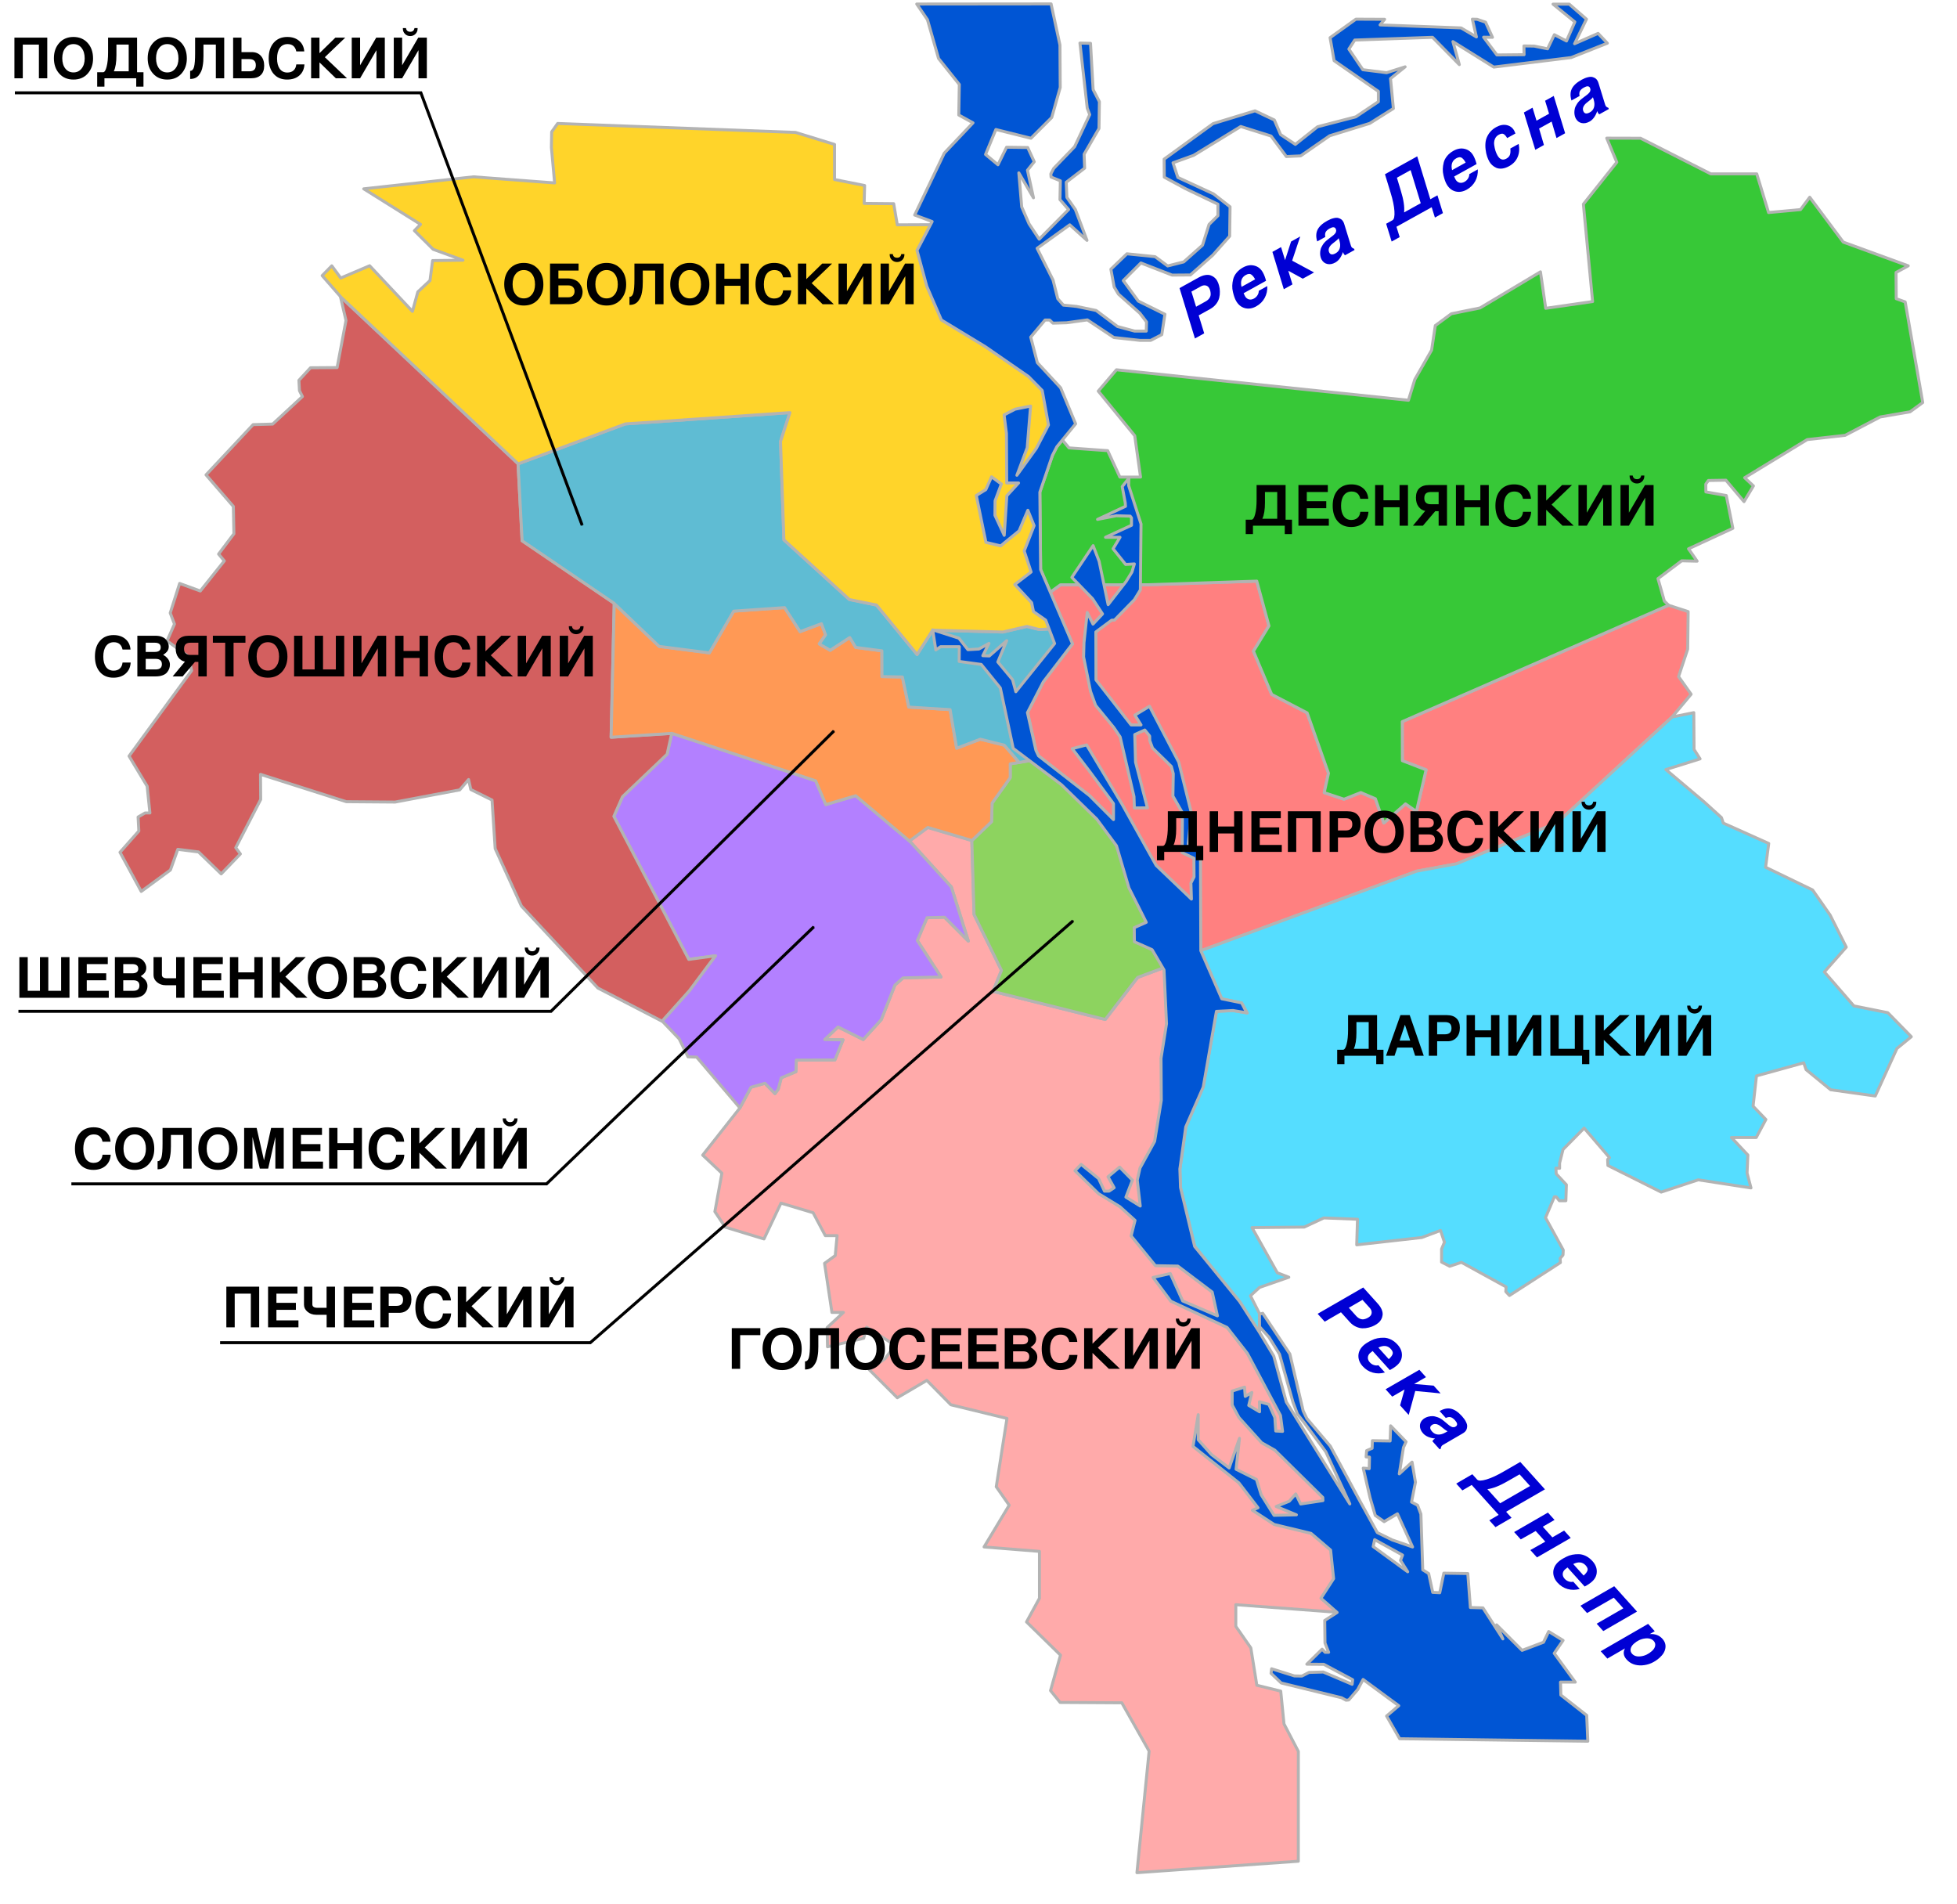 <?xml version="1.0" encoding="UTF-8" standalone="no"?>
<!-- Created with Inkscape (http://www.inkscape.org/) -->

<svg
   xmlns:dc="http://purl.org/dc/elements/1.1/"
   xmlns:cc="http://creativecommons.org/ns#"
   xmlns:rdf="http://www.w3.org/1999/02/22-rdf-syntax-ns#"
   xmlns:svg="http://www.w3.org/2000/svg"
   xmlns="http://www.w3.org/2000/svg"
   xmlns:sodipodi="http://sodipodi.sourceforge.net/DTD/sodipodi-0.dtd"
   xmlns:inkscape="http://www.inkscape.org/namespaces/inkscape"
   id="svg2"
   version="1.1"
   inkscape:version="0.91 r13725"
   width="658"
   height="640"
   viewBox="0 0 658 640"
   sodipodi:docname="Kiev map (ru) (вектор).svg">
  <title
     id="title4230">Районы Киева</title>
  <defs
     id="defs6">
    <marker
       inkscape:stockid="Arrow1Mend"
       orient="auto"
       refY="0"
       refX="0"
       id="Arrow1Mend"
       style="overflow:visible"
       inkscape:isstock="true">
      <path
         id="path4292"
         d="M 0,0 5,-5 -12.5,0 5,5 0,0 Z"
         style="fill:#000000;fill-opacity:1;fill-rule:evenodd;stroke:#000000;stroke-width:1pt;stroke-opacity:1"
         transform="matrix(-0.4,0,0,-0.4,-4,0)"
         inkscape:connector-curvature="0" />
    </marker>
    <marker
       inkscape:stockid="Arrow1Mend"
       orient="auto"
       refY="0"
       refX="0"
       id="Arrow1Mend-5"
       style="overflow:visible"
       inkscape:isstock="true">
      <path
         inkscape:connector-curvature="0"
         id="path4292-8"
         d="M 0,0 5,-5 -12.5,0 5,5 0,0 Z"
         style="fill:#000000;fill-opacity:1;fill-rule:evenodd;stroke:#000000;stroke-width:1pt;stroke-opacity:1"
         transform="matrix(-0.4,0,0,-0.4,-4,0)" />
    </marker>
    <marker
       inkscape:stockid="Arrow1Mend"
       orient="auto"
       refY="0"
       refX="0"
       id="Arrow1Mend-5-1"
       style="overflow:visible"
       inkscape:isstock="true">
      <path
         inkscape:connector-curvature="0"
         id="path4292-8-9"
         d="M 0,0 5,-5 -12.5,0 5,5 0,0 Z"
         style="fill:#000000;fill-opacity:1;fill-rule:evenodd;stroke:#000000;stroke-width:1pt;stroke-opacity:1"
         transform="matrix(-0.4,0,0,-0.4,-4,0)" />
    </marker>
    <marker
       inkscape:stockid="Arrow1Mend"
       orient="auto"
       refY="0"
       refX="0"
       id="Arrow1Mend-5-1-6"
       style="overflow:visible"
       inkscape:isstock="true">
      <path
         inkscape:connector-curvature="0"
         id="path4292-8-9-7"
         d="M 0,0 5,-5 -12.5,0 5,5 0,0 Z"
         style="fill:#000000;fill-opacity:1;fill-rule:evenodd;stroke:#000000;stroke-width:1pt;stroke-opacity:1"
         transform="matrix(-0.4,0,0,-0.4,-4,0)" />
    </marker>
  </defs>
  <sodipodi:namedview
     pagecolor="#ffffff"
     bordercolor="#666666"
     borderopacity="1"
     objecttolerance="10"
     gridtolerance="10"
     guidetolerance="10"
     inkscape:pageopacity="0"
     inkscape:pageshadow="2"
     inkscape:window-width="1366"
     inkscape:window-height="701"
     id="namedview4"
     showgrid="false"
     inkscape:zoom="1"
     inkscape:cx="210.39976"
     inkscape:cy="528.20388"
     inkscape:window-x="0"
     inkscape:window-y="0"
     inkscape:window-maximized="1"
     inkscape:current-layer="svg2"
     fit-margin-top="0"
     fit-margin-left="0"
     fit-margin-right="0"
     fit-margin-bottom="0" />
  <rect
     style="opacity:1;fill:#ffffff;fill-opacity:1;stroke:none;stroke-width:2.5;stroke-linecap:round;stroke-linejoin:round;stroke-miterlimit:4;stroke-dasharray:none;stroke-dashoffset:0;stroke-opacity:1"
     id="rect4163"
     width="658"
     height="640"
     x="0"
     y="0" />
  <path
     style="opacity:1;fill:#ff8080;fill-rule:evenodd;stroke:#b3b3b3;stroke-width:1px;stroke-linecap:butt;stroke-linejoin:round;stroke-opacity:1"
     d="m 489.7,290.415 -13.344,2.458 -72.691,26.776 -29.397,-44.326 -7.946,-7.822 -17.196,-13.409 -0.838,-1.862 -2.762,-12.726 5.308,-10.398 9.777,-12.602 -7.542,-17.382 3.476,-2.514 29.58,-0.031 36.44,-1.211 4.097,15.054 -5.215,8.505 6.146,14.526 11.919,6.208 7.17,20.299 -1.428,6.518 6.642,2.204 5.649,-2.235 4.904,2.08 2.825,8.163 7.294,-6.425 3.663,2.545 3.259,-13.999 -7.977,-3.073 -0.031,-13.129 89.516,-39.14 6.611,2.142 -0.155,12.602 -3.073,9.25 4.221,5.928 -6.441,7.697 -38.503,35.447 z"
     id="path4139"
     inkscape:connector-curvature="0" />
  <path
     style="opacity:1;fill:#55ddff;fill-opacity:1;fill-rule:evenodd;stroke:#b3b3b3;stroke-width:1px;stroke-linecap:butt;stroke-linejoin:round;stroke-opacity:1"
     d="m 420.959,412.708 8.516,15.188 3.863,1.492 -9.833,3.424 -3.073,2.809 3.073,6.058 0,6.321 -6.497,-10.096 -15.276,-18.875 -4.829,-19.753 -0.176,-6.145 2.019,-14.31 5.794,-13.52 4.477,-25.284 5.531,-0.263 4.829,0.79 -1.931,-3.336 -6.672,-1.405 -7.037,-16.187 72.646,-26.757 13.3,-2.443 33.979,-13.886 38.544,-35.485 7.294,-1.461 0.088,12.379 2.019,3.16 -11.501,3.599 12.993,10.974 5.706,5.18 0.615,1.844 15.276,6.848 -1.054,7.989 15.802,7.638 5.882,8.428 5.443,10.798 -7.374,8.34 9.92,11.413 11.413,2.283 7.901,8.077 -4.829,3.951 -7.287,15.978 -15.012,-2.107 -8.252,-6.76 -0.79,-2.283 -15.89,4.39 -1.141,10.184 4.302,4.477 -3.248,6.058 -8.34,0 5.531,5.882 -0.263,6.058 1.317,5.004 -17.734,-2.722 -12.466,4.126 -17.909,-8.955 -0.088,-2.019 0.615,-0.615 -8.516,-9.92 -7.111,7.199 -1.141,4.565 0,1.756 -1.229,-0.088 0.088,1.931 3.424,3.687 -0.176,5.355 -2.195,0 -1.054,-1.317 -0.615,0 -2.985,7.023 5.97,10.886 -0.088,1.668 -0.966,1.141 0.088,1.405 -17.119,11.062 -1.229,-1.317 0.088,-1.58 -15.012,-8.252 -3.951,1.317 -2.722,-1.405 0,-4.39 0.966,-2.283 -1.317,-3.951 -6.321,2.37 -21.86,2.458 0.263,-8.604 -11.325,-0.439 -6.584,3.073 z"
     id="path4138"
     inkscape:connector-curvature="0"
     sodipodi:nodetypes="cccccccccccccccccccccccccccccccccccccccccccccccccccccccccccccccccccccccccccccccccccccccc" />
  <path
     style="opacity:1;fill:#37c837;fill-rule:evenodd;stroke:#b3b3b3;stroke-width:1px;stroke-linecap:butt;stroke-linejoin:round;stroke-opacity:1"
     d="m 472.569,270.258 -7.289,6.43 -2.83,-8.154 -4.907,-2.09 -5.641,2.244 -6.663,-2.21 1.437,-6.513 -7.171,-20.301 -11.925,-6.218 -6.137,-14.526 5.217,-8.497 -4.093,-15.048 -36.595,1.211 -29.431,0.025 -3.392,2.466 -3.257,-7.603 -0.263,-26.074 4.258,-12.335 1.492,-2.941 1.817,-2.215 2.235,2.669 13.005,0.931 4.097,8.877 6.953,0 -1.955,-13.905 -12.26,-14.992 6.115,-7.17 98.176,10.243 2.142,-6.984 5.649,-9.87 1.242,-8.256 5.401,-3.973 9.653,-1.955 20.299,-12.136 1.769,12.26 15.768,-2.266 -3.104,-32.746 11.236,-14.092 -3.383,-8.101 11.36,0.031 23.621,11.981 15.457,0 3.973,13.005 10.739,-0.993 3.104,-4.159 11.267,15.085 21.851,7.977 -4.097,2.235 0.062,8.815 3.011,1.086 5.897,33.832 -4.252,3.104 -10.057,1.738 -11.795,6.177 -12.726,1.428 -21.044,12.819 2.949,2.762 -3.166,5.277 -6.084,-7.201 -5.897,0.093 -0.869,1.211 0.031,2.638 6.86,1.211 2.204,11.019 -14.899,6.891 2.887,4.159 -5.184,-0.124 -7.977,5.991 2.142,7.542 1.424,1.389 -89.543,39.148 0.035,13.13 7.975,3.073 -3.252,14.006 z"
     id="path4141"
     inkscape:connector-curvature="0"
     sodipodi:nodetypes="ccccccccccccccccccccccccccccccccccccccccccccccccccccccccccccccccccccccccccc" />
  <path
     style="opacity:1;fill:#ffaaaa;fill-rule:evenodd;stroke:#b3b3b3;stroke-width:1px;stroke-linecap:butt;stroke-linejoin:round;stroke-opacity:1"
     d="m 436.531,625.722 -54.256,3.849 4.097,-40.847 -9.188,-16.264 -20.734,-0.124 -3.228,-3.973 3.352,-11.919 -11.422,-11.174 4.345,-7.946 0,-15.768 -18.623,-1.49 8.443,-14.03 -4.345,-6.208 3.601,-22.969 -18.872,-4.594 -8.07,-8.194 -9.932,5.835 -9.436,-9.436 5.339,-3.725 3.352,-4.47 -9.56,-6.084 -0.993,3.725 -12.167,2.856 -0.124,-6.456 5.463,-5.09 -3.849,0 -2.483,-16.513 3.601,-2.607 0.621,-6.704 -3.973,0 -4.097,-7.698 -10.802,-3.228 -5.711,12.043 -13.036,-3.973 -3.476,-5.215 2.359,-12.912 -6.456,-6.084 12.519,-15.868 3.719,-6.95 4.686,-1.327 3.38,3.472 1.091,-1.463 1.024,-3.853 4.922,-2.06 0.14,-3.891 12.958,-0.059 2.755,-6.763 -6.163,-0.102 4.484,-4.224 8.466,4.232 6.053,-6.664 4.609,-11.647 2.72,-2.414 12.772,-0.307 -7.969,-12.252 3.266,-7.674 5.89,-0.151 7.992,8.014 -5.714,-18.206 -14.065,-15.446 6.169,-4.554 14.798,4.391 0.734,24.877 9.222,18.784 -2.859,7.068 37.755,9.44 10.891,-14.134 10.72,-4.007 0.341,42.507 -5.835,37.743 21.976,30.17 24.955,45.689 12.912,25.079 2.98,20.113 -1.069,16.124 -33.975,-2.546 0,7.287 5.048,7.243 2.019,12.554 8.033,1.975 1.097,11.018 4.829,9.262 z"
     id="path4143"
     inkscape:connector-curvature="0"
     sodipodi:nodetypes="ccccccccccccccccccccccccccccccccccccccccccccccccccccccccccccccccccccccccccccccccccc" />
  <path
     style="opacity:1;fill:#b380ff;fill-rule:evenodd;stroke:#b3b3b3;stroke-width:1px;stroke-linecap:butt;stroke-linejoin:round;stroke-opacity:1"
     d="m 290.245,349.476 -8.474,-4.221 -4.47,4.221 6.146,0.124 -2.731,6.735 -12.974,0.062 -0.124,3.88 -4.935,2.08 -1.024,3.849 -1.086,1.459 -3.383,-3.476 -4.687,1.335 -3.725,6.953 -14.55,-17.095 -2.897,-0.088 -2.985,-6.058 -5.706,-5.97 9.13,-10.184 8.779,-11.764 -8.955,1.229 -25.196,-48.11 2.897,-6.584 15.012,-14.31 1.557,-7.021 48.396,15.976 3.424,7.989 10.008,-2.985 18.239,15.363 13.937,15.32 5.706,18.195 -7.989,-8.011 -5.882,0.154 -3.27,7.682 7.967,12.247 -12.774,0.307 -2.722,2.414 -4.609,11.654 z"
     id="path4145"
     inkscape:connector-curvature="0"
     sodipodi:nodetypes="cccccccccccccccccccccccccccccccccccccc" />
  <path
     style="opacity:1;fill:#8dd35f;fill-rule:evenodd;stroke:#b3b3b3;stroke-width:1px;stroke-linecap:butt;stroke-linejoin:round;stroke-opacity:1"
     d="m 382.507,328.604 -10.886,14.134 -37.75,-9.438 2.853,-7.067 -9.218,-18.787 -0.746,-24.845 6.628,-6.365 0.176,-6.233 6.101,-8.56 0,-4.653 7.77,-1.229 18.875,14.661 10.579,13.915 9.525,25.986 6.672,14.529 z"
     id="path4147"
     inkscape:connector-curvature="0" />
  <path
     style="opacity:1;fill:#d35f5f;fill-rule:evenodd;stroke:#b3b3b3;stroke-width:1px;stroke-linecap:butt;stroke-linejoin:round;stroke-opacity:1"
     d="m 240.549,321.318 -8.773,11.754 -9.19,10.247 -21.579,-11.162 -25.7,-27.563 -8.815,-19.306 -1.055,-16.326 -7.139,-3.538 -0.745,-3.352 -2.98,3.476 -21.727,4.097 -16.389,-0.124 -28.866,-9.188 0.062,8.443 -8.381,16.202 1.552,2.111 -6.456,6.704 -7.636,-7.387 -6.953,-0.869 -2.483,6.953 -9.808,7.201 -7.139,-13.161 6.332,-7.139 -0.248,-4.718 2.359,-1.366 1.614,0 -0.931,-9.001 -6.084,-10.119 21.044,-28.742 -1.055,-4.718 -7.201,-5.277 2.483,-5.649 -1.428,-3.725 3.166,-9.932 6.953,2.545 8.07,-10.119 -1.924,-2.297 5.152,-6.829 -0.186,-9.188 -9.188,-10.615 15.83,-16.885 6.58,-0.186 9.995,-9.25 -0.993,-1.986 -0.186,-3.476 3.911,-4.221 8.939,-0.062 2.98,-15.83 -1.862,-8.008 59.719,56.18 1.366,25.886 30.977,21.044 -1.055,45.006 20.38,-1.296 -1.552,6.99 -15.003,14.304 -2.902,6.59 25.2,48.103 z"
     id="path4149"
     inkscape:connector-curvature="0"
     sodipodi:nodetypes="ccccccccccccccccccccccccccccccccccccccccccccccccccccccccccc" />
  <path
     style="opacity:1;fill:#ff9955;fill-rule:evenodd;stroke:#b3b3b3;stroke-width:1px;stroke-linecap:butt;stroke-linejoin:round;stroke-opacity:1"
     d="m 326.788,282.575 -14.816,-4.396 -6.181,4.567 -18.1,-15.236 -10.008,2.975 -3.429,-7.987 -35.725,-11.805 -12.598,-4.141 -20.456,1.298 1.052,-44.923 15.101,14.388 16.875,2.166 8.189,-14.028 17.109,-1.184 5.212,8.079 7.175,-2.685 1.397,3.771 -2.114,3.037 3.668,2.15 6.571,-4.285 2.01,3.313 8.793,1.145 0.031,8.658 6.856,0.129 2.149,10.13 13.906,0.86 2.195,12.969 7.952,-3.044 8.077,2.028 5.001,5.792 -3.009,0.482 -0.003,4.646 -6.104,8.567 -0.178,6.228 z"
     id="path4151"
     inkscape:connector-curvature="0"
     sodipodi:nodetypes="ccccccccccccccccccccccccccccccccccc" />
  <path
     style="opacity:1;fill:#5fbcd3;fill-rule:evenodd;stroke:#b3b3b3;stroke-width:1px;stroke-linecap:butt;stroke-linejoin:round;stroke-opacity:1"
     d="m 238.503,219.485 -16.885,-2.173 -15.252,-14.579 -30.81,-20.929 -1.365,-25.855 36.082,-13.433 55.335,-3.805 -3.181,9.734 1.144,33.052 22.022,20.052 9.11,1.862 13.65,16.625 5.227,-8.167 23.636,0.606 8.058,-1.886 4.167,1.048 4.838,-0.283 1.428,5.277 -14.775,21.044 5.168,18.018 -3.414,0.636 -5.013,-5.804 -8.07,-2.018 -7.946,3.042 -2.204,-12.974 -13.905,-0.869 -2.142,-10.119 -6.86,-0.124 -0.031,-8.66 -8.784,-1.148 -2.018,-3.321 -6.58,4.283 -3.663,-2.142 2.111,-3.042 -1.397,-3.756 -7.17,2.669 -5.215,-8.07 -17.102,1.179 z"
     id="path4153"
     inkscape:connector-curvature="0"
     sodipodi:nodetypes="ccccccccccccccccccccccccccccccccccccccc" />
  <path
     style="opacity:1;fill:#ffd42a;fill-rule:evenodd;stroke:#b3b3b3;stroke-width:1px;stroke-linecap:butt;stroke-linejoin:round;stroke-opacity:1"
     d="m 210.282,142.509 -36.06,13.432 -59.548,-56.018 -6.348,-7.263 3.228,-3.29 3.011,4.097 9.715,-4.128 14.402,15.333 1.8,-6.549 4.097,-3.818 0.869,-6.704 10.212,-0.124 -10.026,-3.663 -6.301,-6.27 2.049,-2.111 -19.089,-11.95 36.905,-4.035 27.283,2.049 -1.086,-11.95 0.093,-5.215 2.018,-2.825 79.987,3.011 13.098,4.035 0,11.795 10.119,2.018 -0.155,6.022 9.932,0.093 1.211,7.108 13.316,-0.062 4.722,25.611 32.742,30.321 1.614,11.795 -6.953,19.555 1.614,15.83 -1.179,16.078 6.611,16.544 -1.451,0.193 -3.314,0.181 -4.137,-1.043 -8.077,1.888 -23.616,-0.615 -5.246,8.165 -13.63,-16.615 -9.13,-1.866 -22.014,-20.06 -1.141,-33.053 3.16,-9.723 z"
     id="path4155"
     inkscape:connector-curvature="0"
     sodipodi:nodetypes="cccccccccccccccccccccccccccccccccccccccccccccccc" />
  <path
     style="opacity:1;fill:#0055d4;fill-rule:evenodd;stroke:#b3b3b3;stroke-width:1px;stroke-linecap:butt;stroke-linejoin:round;stroke-opacity:1"
     d="m 533.869,585.372 -0.372,-8.691 -8.691,-6.829 -0.124,-4.345 4.966,0 -7.077,-9.684 2.98,-4.345 -4.842,-2.98 -1.738,3.601 -7.201,2.731 -8.567,-8.567 2.111,4.718 -6.704,-10.429 -4.221,-0.124 -0.869,-11.422 -8.07,-0.124 -1.366,6.58 -2.359,-0.124 -1.366,-6.332 -1.986,-1.242 -0.621,-18.748 -1.117,-2.98 -2.034,-1.059 1.317,-6.672 -1.141,-6.76 -4.302,3.951 1.405,-8.867 0.878,-1.931 -5.18,-5.355 -0.176,5.092 -5.97,-0.088 -0.088,2.546 -1.844,0.79 -0.176,2.107 1.141,0.088 -0.088,3.863 -2.019,-0.176 2.283,9.92 1.756,5.97 2.985,2.107 4.477,-2.634 5.092,11.149 -6.848,-2.37 -5.004,-2.458 -5.619,-10.184 -10.184,-18.875 -7.901,-9.306 -1.229,-2.546 -4.477,-19.139 -9.13,-13.695 -1.095,0.328 0.031,4.206 3.166,3.507 3.538,5.711 4.532,16.14 1.49,3.973 2.483,3.166 7.077,9.56 8.07,17.506 -21.355,-34.267 -4.221,-15.457 -4.904,-8.132 -6.582,-10.214 -15.115,-18.497 -4.749,-19.803 -0.217,-6.239 1.986,-14.154 5.866,-13.347 4.439,-25.483 5.587,-0.279 4.625,0.776 -1.738,-3.352 -6.673,-1.366 -7.046,-16.171 -0.124,-33.087 -4.097,-2.762 1.024,-10.522 -4.221,-17.009 -9.835,-18.802 -4.916,2.985 2.063,3.292 -3.336,0 -11.808,-15.144 -0.044,-16.11 5.311,-3.951 0.966,-0.044 6.672,-6.848 2.019,-3.292 0.219,-22.167 -4.17,-12.949 0.088,-2.458 -2.239,2.853 1.01,5.399 0.088,1.229 -9.394,4.39 6.277,-1.229 4.697,0.132 0.439,0.571 0,2.502 -8.735,4.038 4.872,0 -2.326,3.863 4.214,5.267 2.941,-0.176 -0.834,2.765 -1.931,3.117 -6.058,7.813 -3.029,-14.573 -2.019,-5.267 -7.155,10.667 6.979,7.199 3.336,5.092 -3.204,3.424 -1.931,-3.907 -1.097,10.096 -0.132,4.829 2.326,11.588 1.712,4.697 6.145,7.506 2.107,3.117 4.653,20.06 0.132,3.819 4.39,-0.044 -3.995,-15.363 -0.263,-9.262 3.38,-1.536 1.624,2.019 0.044,1.536 0.922,2.502 6.321,6.189 0.658,2.458 -0.132,7.506 3.204,5.619 -0.088,13.388 3.951,1.888 0.044,6.277 -1.054,2.063 0.176,5.399 -11.852,-11.325 -11.501,-20.631 -11.896,-19.885 -4.829,1.273 6.014,7.857 7.857,10.623 0,5.355 -8.077,-8.077 -17.119,-13.344 -0.878,-1.844 -2.853,-12.686 5.311,-10.315 9.833,-12.818 -10.711,-24.977 -0.263,-25.986 4.214,-12.379 1.492,-2.897 6.321,-7.726 -5.048,-12.115 -7.813,-8.428 -2.239,-8.604 4.829,-5.75 1.536,0 1.097,1.053 4.609,-0.132 6.979,-0.966 8.911,5.926 8.823,0.966 3.556,0 3.731,-1.931 1.054,-6.848 -8.955,-4.433 -5.048,-6.892 5.926,-5.926 10.491,4.082 6.145,-0.044 7.55,-6.672 5.663,-6.365 0.132,-9.877 -5.575,-4.346 -11.984,-5.531 -1.624,-4.916 6.936,-2.502 15.846,-9.701 10.184,3.204 5.136,6.892 4.829,-0.219 9.745,-6.76 13.476,-4.17 7.945,-5.004 -0.966,-10.052 4.916,-3.951 -6.233,1.975 -7.989,-1.01 -4.697,-6.936 1.975,-3.029 26.162,-0.922 8.999,9.174 -2.151,-7.726 13.739,8.56 26.03,-3.204 12.159,-4.829 -3.117,-3.292 -7.901,3.468 3.994,-8.252 -5.794,-5.048 -5.443,0 7.331,5.97 -2.809,6.409 -4.082,-2.107 -2.283,4.741 -4.521,-0.922 -3.424,-0.044 0.044,2.941 -9.13,0.088 -4.477,-5.97 2.985,0.044 -2.326,-5.092 -2.853,-0.966 -1.58,-0.044 1.361,5.97 -5.18,-3.029 -27.215,-1.01 1.536,-1.888 -9.657,-0.044 -8.691,6.233 1.361,7.726 14.881,10.315 0,3.468 -7.594,5.092 -12.861,3.336 -7.462,5.926 -4.96,-3.292 -2.107,-4.916 -6.497,-3.073 -14.091,4.302 -16.461,11.94 0.044,6.058 7.111,3.863 10.93,5.224 0,3.863 -2.985,2.941 -2.195,6.979 -6.321,5.619 -5.399,1.361 -4.214,-3.117 -9.481,-0.966 -5.399,5.18 1.097,5.97 1.449,2.414 7.199,6.409 2.239,2.941 -0.088,3.073 -3.907,0 -5.75,-1.536 -7.199,-5.399 -6.584,-1.361 -4.433,-0.439 -1.888,-2.151 -1.58,-6.277 -5.355,-10.667 10.974,-7.901 5.794,5.224 -3.907,-10.359 -2.853,-4.082 -0.219,-5.092 6.189,-4.741 -0.176,-4.697 5.004,-8.647 0.132,-8.999 -2.107,-4.082 -0.878,-15.539 -3.556,-0.088 2.458,21.904 0.834,2.151 -5.092,10.798 -7.023,7.287 -0.966,1.844 0.088,1.053 3.117,1.273 -0.132,6.321 2.897,3.336 -9.877,9.964 -3.424,-5.18 -2.458,-5.663 -0.966,-11.457 4.916,8.384 -2.019,-9.262 2.283,-2.853 -2.195,-4.785 -7.111,-0.088 -2.897,5.882 -4.17,-3.468 3.468,-8.384 11.808,2.941 6.979,-6.979 2.853,-10.096 -0.088,-14.266 -2.985,-13.827 -45.169,0.044 3.599,5.267 3.731,13.037 6.979,8.735 -0.176,10.272 4.785,2.634 -9.657,10.184 -9.964,20.807 5.882,2.195 -5.092,9.701 3.292,12.071 4.916,11.325 14.749,8.955 14.529,10.052 4.609,4.697 2.107,11.588 -4.082,7.857 -6.54,9.043 3.468,-9.262 1.141,-14.003 -5.224,1.053 -3.687,1.931 0.79,6.189 0.088,16.68 3.995,0 -3.951,4.302 -0.878,13.3 -3.117,-6.716 0.044,-4.872 2.107,-5.663 -3.292,-2.414 -1.931,4.302 -3.204,1.975 3.248,15.759 4.96,1.185 6.189,-5.048 2.941,-6.936 2.107,5.18 -3.336,8.516 2.326,7.067 -5.487,4.214 5.663,6.101 0.615,2.985 4.126,2.897 2.985,7.857 -13.037,16.197 -1.097,-4.038 -4.96,-5.97 2.985,-7.155 -5.838,5.136 -2.195,-0.088 2.063,-4.126 -3.38,1.888 -3.687,0.219 -3.029,-3.863 -8.823,-2.813 1.054,6.763 1.624,-1.097 6.277,0 -0.044,4.96 7.418,1.01 6.409,7.901 4.346,20.324 16.198,12.203 11.896,11.588 6.628,8.955 4.17,14.134 5.838,11.588 -4.038,1.8 0.044,4.741 5.97,2.678 3.995,6.804 0.834,18.085 -1.844,11.632 0.088,14.134 -2.239,13.783 -4.916,8.955 -0.922,4.082 1.01,8.691 -4.829,-2.985 2.195,-5.706 -4.302,-4.39 -3.907,3.248 2.063,3.687 -1.712,1.141 -1.536,0 -1.975,-4.214 -5.882,-4.785 -2.063,2.151 7.901,7.682 7.199,4.39 5.092,4.609 -1.317,5.224 8.165,10.008 7.55,0.132 11.545,8.735 1.756,7.989 -11.676,-5.004 -4.17,-9.218 -5.794,1.317 5.97,7.989 18.919,8.823 6.804,8.691 11.149,20.894 0.702,5.355 -2.283,-0.132 -0.307,-4.521 -2.019,-4.433 -3.16,-0.878 0.044,3.38 -3.643,-2.151 1.053,-4.346 -2.239,1.317 -0.219,-3.117 -4.17,1.317 0,4.697 2.283,4.214 7.638,8.472 4.433,2.502 16.11,15.89 0.044,1.054 -7.462,1.141 -1.668,-3.38 -2.195,2.458 -4.39,1.756 6.804,2.809 -7.506,0.176 -4.346,-6.936 -1.58,-5.136 -6.848,-3.424 1.141,-10.403 -3.468,9.964 -5.926,-4.477 -4.477,-5.004 0,-8.428 -1.756,10.667 15.407,12.247 6.453,8.384 -1.888,0.834 7.331,4.785 12.379,2.985 6.584,5.619 1.01,9.613 -4.258,6.584 5.443,4.785 -4.17,2.678 0.088,7.594 1.229,3.117 -1.185,0 -1.01,-1.054 -5.136,5.048 5.706,0.044 9.701,5.18 -0.176,1.536 -9.701,-4.126 -4.785,0.132 -2.414,1.229 -2.502,-0.044 -7.682,-2.414 -0.176,1.536 3.424,3.248 20.28,4.96 1.492,0.834 0.922,-0.088 3.029,-3.512 1.8,-3.38 11.984,8.823 -4.082,3.468 4.39,7.638 z"
     id="path4161"
     inkscape:connector-curvature="0"
     sodipodi:nodetypes="ccccccccccccccccccccccccccccccccccccccccccccccccccccccccccccccccccccccccccccccccccccccccccccccccccccccccccccccccccccccccccccccccccccccccccccccccccccccccccccccccccccccccccccccccccccccccccccccccccccccccccccccccccccccccccccccccccccccccccccccccccccccccccccccccccccccccccccccccccccccccccccccccccccccccccccccccccccccccccccccccccccccccccccccccccccccccccccccccccccccccccccccccccccccccccccccccccccccccccccccccccccccccccccccccccccccccccccccccccccccccccccccccccccccccccccccccccc" />
  <path
     style="fill:#ffffff;fill-rule:evenodd;stroke:#b3b3b3;stroke-width:1px;stroke-linecap:butt;stroke-linejoin:round;stroke-opacity:1"
     d="m 473.312,528.415 -11.609,-8.474 0.497,-2.328 9.374,5.184 -0.683,1.8 z"
     id="path4136"
     inkscape:connector-curvature="0" />
  <g
     style="font-style:normal;font-weight:normal;font-size:18.75px;line-height:125%;font-family:sans-serif;letter-spacing:0px;word-spacing:0px;fill:#000000;fill-opacity:1;stroke:none;stroke-width:1px;stroke-linecap:butt;stroke-linejoin:miter;stroke-opacity:1"
     id="text4157">
    <path
       d="m 451.553,352.914 q 0.75,0 1.219,-1.856 0.487,-1.875 0.487,-4.763 l 0,-5.025 9.75,0 0,11.644 2.156,0 0,4.838 -2.438,0 0,-2.812 -10.688,0 0,2.812 -2.438,0 0,-4.838 1.95,0 z m 3.638,-0.319 5.006,0 0,-8.981 -4.125,0 0,3.562 q 0,3.562 -0.881,5.419 z"
       style="font-style:normal;font-variant:normal;font-weight:600;font-stretch:normal;font-size:18.75px;font-family:FreeSans;-inkscape-font-specification:'FreeSans Semi-Bold'"
       id="path4325" />
    <path
       d="m 474.923,352.182 -5.119,0 -0.919,2.756 -2.869,0 4.856,-13.669 3.112,0 4.725,13.669 -2.888,0 -0.9,-2.756 z m -0.769,-2.344 -1.781,-5.344 -1.781,5.344 3.562,0 z"
       style="font-style:normal;font-variant:normal;font-weight:600;font-stretch:normal;font-size:18.75px;font-family:FreeSans;-inkscape-font-specification:'FreeSans Semi-Bold'"
       id="path4327" />
    <path
       d="m 483.215,350.064 0,4.875 -2.812,0 0,-13.669 6.037,0 q 2.138,0 3.263,1.087 1.144,1.087 1.144,3.15 0,2.081 -1.125,3.319 -1.125,1.238 -3,1.238 l -3.506,0 z m 0,-2.344 2.625,0 q 2.194,0 2.194,-2.044 0,-1.05 -0.544,-1.556 -0.525,-0.506 -1.65,-0.506 l -2.625,0 0,4.106 z"
       style="font-style:normal;font-variant:normal;font-weight:600;font-stretch:normal;font-size:18.75px;font-family:FreeSans;-inkscape-font-specification:'FreeSans Semi-Bold'"
       id="path4329" />
    <path
       d="m 501.342,348.732 -5.419,0 0,6.206 -2.812,0 0,-13.669 2.812,0 0,5.119 5.4,0 0,-5.119 2.831,0 0,13.669 -2.812,0 0,-6.206 z"
       style="font-style:normal;font-variant:normal;font-weight:600;font-stretch:normal;font-size:18.75px;font-family:FreeSans;-inkscape-font-specification:'FreeSans Semi-Bold'"
       id="path4331" />
    <path
       d="m 509.949,354.939 -2.812,0 0,-13.669 2.812,0 0,9.3 5.419,-9.3 2.888,0 0,13.669 -2.812,0 0,-9.45 -5.494,9.45 z"
       style="font-style:normal;font-variant:normal;font-weight:600;font-stretch:normal;font-size:18.75px;font-family:FreeSans;-inkscape-font-specification:'FreeSans Semi-Bold'"
       id="path4333" />
    <path
       d="m 529.503,352.595 0,-11.325 2.812,0 0,11.644 2.062,0 0,4.838 -2.438,0 0,-2.812 -10.669,0 0,-13.669 2.812,0 0,11.325 5.419,0 z"
       style="font-style:normal;font-variant:normal;font-weight:600;font-stretch:normal;font-size:18.75px;font-family:FreeSans;-inkscape-font-specification:'FreeSans Semi-Bold'"
       id="path4335" />
    <path
       d="m 539.246,354.939 -2.812,0 0,-13.669 2.812,0 0,5.231 5.344,-5.231 3.319,0 -6.862,6.581 7.444,7.088 -3.75,0 -5.494,-5.344 0,5.344 z"
       style="font-style:normal;font-variant:normal;font-weight:600;font-stretch:normal;font-size:18.75px;font-family:FreeSans;-inkscape-font-specification:'FreeSans Semi-Bold'"
       id="path4337" />
    <path
       d="m 552.905,354.939 -2.812,0 0,-13.669 2.812,0 0,9.3 5.419,-9.3 2.888,0 0,13.669 -2.812,0 0,-9.45 -5.494,9.45 z"
       style="font-style:normal;font-variant:normal;font-weight:600;font-stretch:normal;font-size:18.75px;font-family:FreeSans;-inkscape-font-specification:'FreeSans Semi-Bold'"
       id="path4339" />
    <path
       d="m 567.041,354.939 -2.812,0 0,-13.669 2.812,0 0,9.3 5.419,-9.3 2.888,0 0,13.669 -2.812,0 0,-9.45 -5.494,9.45 z m 5.194,-16.875 0,0.206 q 0,1.05 -0.713,1.762 -0.713,0.713 -1.762,0.713 -1.05,0 -1.762,-0.713 -0.713,-0.713 -0.713,-1.781 l 0,-0.188 1.05,0 q 0.169,1.238 1.444,1.238 1.2,0 1.406,-1.238 l 1.05,0 z"
       style="font-style:normal;font-variant:normal;font-weight:600;font-stretch:normal;font-size:18.75px;font-family:FreeSans;-inkscape-font-specification:'FreeSans Semi-Bold'"
       id="path4341" />
  </g>
  <g
     style="font-style:normal;font-weight:normal;font-size:18.75px;line-height:125%;font-family:sans-serif;letter-spacing:0px;word-spacing:0px;fill:#000000;fill-opacity:1;stroke:none;stroke-width:1px;stroke-linecap:butt;stroke-linejoin:miter;stroke-opacity:1"
     id="text4157-6">
    <path
       d="m 390.955,284.379 q 0.75,0 1.219,-1.856 0.487,-1.875 0.487,-4.763 l 0,-5.025 9.75,0 0,11.644 2.156,0 0,4.838 -2.438,0 0,-2.812 -10.688,0 0,2.812 -2.438,0 0,-4.838 1.95,0 z m 3.638,-0.319 5.006,0 0,-8.981 -4.125,0 0,3.562 q 0,3.562 -0.881,5.419 z"
       style="font-style:normal;font-variant:normal;font-weight:600;font-stretch:normal;font-size:18.75px;font-family:FreeSans;-inkscape-font-specification:'FreeSans Semi-Bold'"
       id="path4302" />
    <path
       d="m 414.962,280.198 -5.419,0 0,6.206 -2.812,0 0,-13.669 2.812,0 0,5.119 5.4,0 0,-5.119 2.831,0 0,13.669 -2.812,0 0,-6.206 z"
       style="font-style:normal;font-variant:normal;font-weight:600;font-stretch:normal;font-size:18.75px;font-family:FreeSans;-inkscape-font-specification:'FreeSans Semi-Bold'"
       id="path4304" />
    <path
       d="m 423.569,280.517 0,3.544 7.406,0 0,2.344 -10.219,0 0,-13.669 9.881,0 0,2.344 -7.069,0 0,3.094 6.544,0 0,2.344 -6.544,0 z"
       style="font-style:normal;font-variant:normal;font-weight:600;font-stretch:normal;font-size:18.75px;font-family:FreeSans;-inkscape-font-specification:'FreeSans Semi-Bold'"
       id="path4306" />
    <path
       d="m 441.256,275.079 -5.419,0 0,11.325 -2.812,0 0,-13.669 11.044,0 0,13.669 -2.812,0 0,-11.325 z"
       style="font-style:normal;font-variant:normal;font-weight:600;font-stretch:normal;font-size:18.75px;font-family:FreeSans;-inkscape-font-specification:'FreeSans Semi-Bold'"
       id="path4308" />
    <path
       d="m 449.863,281.529 0,4.875 -2.812,0 0,-13.669 6.037,0 q 2.138,0 3.263,1.087 1.144,1.087 1.144,3.15 0,2.081 -1.125,3.319 -1.125,1.238 -3,1.238 l -3.506,0 z m 0,-2.344 2.625,0 q 2.194,0 2.194,-2.044 0,-1.05 -0.544,-1.556 -0.525,-0.506 -1.65,-0.506 l -2.625,0 0,4.106 z"
       style="font-style:normal;font-variant:normal;font-weight:600;font-stretch:normal;font-size:18.75px;font-family:FreeSans;-inkscape-font-specification:'FreeSans Semi-Bold'"
       id="path4310" />
    <path
       d="m 460.625,284.829 q -1.8,-2.006 -1.8,-5.156 0,-3.15 1.8,-5.156 1.819,-2.006 4.763,-2.006 2.962,0 4.781,2.006 1.819,1.988 1.819,5.25 0,3.038 -1.8,5.062 -1.781,2.006 -4.781,2.006 -2.981,0 -4.781,-2.006 z m 4.781,-9.919 q -1.706,0 -2.737,1.312 -1.031,1.294 -1.031,3.45 0,2.156 1.031,3.469 1.031,1.294 2.737,1.294 1.688,0 2.719,-1.294 1.05,-1.294 1.05,-3.394 0,-2.212 -1.031,-3.525 -1.012,-1.312 -2.737,-1.312 z"
       style="font-style:normal;font-variant:normal;font-weight:600;font-stretch:normal;font-size:18.75px;font-family:FreeSans;-inkscape-font-specification:'FreeSans Semi-Bold'"
       id="path4312" />
    <path
       d="m 485.174,282.467 q 0,0.675 -0.225,1.312 -0.225,0.637 -0.731,1.256 -0.487,0.619 -1.481,0.994 -0.994,0.375 -2.362,0.375 l -6.15,0 0,-13.669 6.094,0 q 1.275,0 2.194,0.375 0.938,0.375 1.387,0.975 0.469,0.581 0.675,1.144 0.206,0.562 0.206,1.106 0,0.881 -0.431,1.519 -0.431,0.637 -1.444,1.294 2.269,1.331 2.269,3.319 z m -8.137,-7.388 0,3.094 3.056,0 q 1.988,0 1.988,-1.538 0,-1.556 -1.988,-1.556 l -3.056,0 z m 0,5.438 0,3.544 3.356,0 q 2.081,0 2.081,-1.762 0,-1.781 -2.081,-1.781 l -3.356,0 z"
       style="font-style:normal;font-variant:normal;font-weight:600;font-stretch:normal;font-size:18.75px;font-family:FreeSans;-inkscape-font-specification:'FreeSans Semi-Bold'"
       id="path4314" />
    <path
       d="m 495.938,277.367 q -0.525,-2.456 -2.925,-2.456 -1.669,0 -2.606,1.275 -0.938,1.275 -0.938,3.544 0,2.231 0.9,3.487 0.919,1.256 2.55,1.256 1.312,0 2.1,-0.713 0.787,-0.713 0.919,-2.025 l 2.737,0 q -0.131,2.344 -1.706,3.731 -1.575,1.369 -4.125,1.369 -2.85,0 -4.519,-1.913 -1.669,-1.931 -1.669,-5.231 0,-3.319 1.688,-5.25 1.688,-1.931 4.575,-1.931 2.419,0 3.956,1.294 1.556,1.294 1.744,3.562 l -2.681,0 z"
       style="font-style:normal;font-variant:normal;font-weight:600;font-stretch:normal;font-size:18.75px;font-family:FreeSans;-inkscape-font-specification:'FreeSans Semi-Bold'"
       id="path4316" />
    <path
       d="m 503.733,286.404 -2.812,0 0,-13.669 2.812,0 0,5.231 5.344,-5.231 3.319,0 -6.862,6.581 7.444,7.088 -3.75,0 -5.494,-5.344 0,5.344 z"
       style="font-style:normal;font-variant:normal;font-weight:600;font-stretch:normal;font-size:18.75px;font-family:FreeSans;-inkscape-font-specification:'FreeSans Semi-Bold'"
       id="path4318" />
    <path
       d="m 517.392,286.404 -2.812,0 0,-13.669 2.812,0 0,9.3 5.419,-9.3 2.888,0 0,13.669 -2.812,0 0,-9.45 -5.494,9.45 z"
       style="font-style:normal;font-variant:normal;font-weight:600;font-stretch:normal;font-size:18.75px;font-family:FreeSans;-inkscape-font-specification:'FreeSans Semi-Bold'"
       id="path4320" />
    <path
       d="m 531.528,286.404 -2.812,0 0,-13.669 2.812,0 0,9.3 5.419,-9.3 2.888,0 0,13.669 -2.812,0 0,-9.45 -5.494,9.45 z m 5.194,-16.875 0,0.206 q 0,1.05 -0.713,1.762 -0.713,0.713 -1.762,0.713 -1.05,0 -1.762,-0.713 -0.713,-0.713 -0.713,-1.781 l 0,-0.188 1.05,0 q 0.169,1.238 1.444,1.238 1.2,0 1.406,-1.238 l 1.05,0 z"
       style="font-style:normal;font-variant:normal;font-weight:600;font-stretch:normal;font-size:18.75px;font-family:FreeSans;-inkscape-font-specification:'FreeSans Semi-Bold'"
       id="path4322" />
  </g>
  <g
     style="font-style:normal;font-weight:normal;font-size:18.75px;line-height:125%;font-family:sans-serif;letter-spacing:0px;word-spacing:0px;fill:#000000;fill-opacity:1;stroke:none;stroke-width:1px;stroke-linecap:butt;stroke-linejoin:miter;stroke-opacity:1"
     id="text4157-7">
    <path
       d="m 420.797,174.71 q 0.75,0 1.219,-1.856 0.487,-1.875 0.487,-4.763 l 0,-5.025 9.75,0 0,11.644 2.156,0 0,4.838 -2.438,0 0,-2.812 -10.688,0 0,2.812 -2.438,0 0,-4.838 1.95,0 z m 3.638,-0.319 5.006,0 0,-8.981 -4.125,0 0,3.562 q 0,3.562 -0.881,5.419 z"
       style="font-style:normal;font-variant:normal;font-weight:600;font-stretch:normal;font-size:18.75px;font-family:FreeSans;-inkscape-font-specification:'FreeSans Semi-Bold'"
       id="path4281" />
    <path
       d="m 439.385,170.847 0,3.544 7.406,0 0,2.344 -10.219,0 0,-13.669 9.881,0 0,2.344 -7.069,0 0,3.094 6.544,0 0,2.344 -6.544,0 z"
       style="font-style:normal;font-variant:normal;font-weight:600;font-stretch:normal;font-size:18.75px;font-family:FreeSans;-inkscape-font-specification:'FreeSans Semi-Bold'"
       id="path4283" />
    <path
       d="m 457.372,167.697 q -0.525,-2.456 -2.925,-2.456 -1.669,0 -2.606,1.275 -0.938,1.275 -0.938,3.544 0,2.231 0.9,3.487 0.919,1.256 2.55,1.256 1.312,0 2.1,-0.713 0.787,-0.713 0.919,-2.025 l 2.737,0 q -0.131,2.344 -1.706,3.731 -1.575,1.369 -4.125,1.369 -2.85,0 -4.519,-1.913 -1.669,-1.931 -1.669,-5.231 0,-3.319 1.688,-5.25 1.688,-1.931 4.575,-1.931 2.419,0 3.956,1.294 1.556,1.294 1.744,3.562 l -2.681,0 z"
       style="font-style:normal;font-variant:normal;font-weight:600;font-stretch:normal;font-size:18.75px;font-family:FreeSans;-inkscape-font-specification:'FreeSans Semi-Bold'"
       id="path4285" />
    <path
       d="m 470.585,170.529 -5.419,0 0,6.206 -2.812,0 0,-13.669 2.812,0 0,5.119 5.4,0 0,-5.119 2.831,0 0,13.669 -2.812,0 0,-6.206 z"
       style="font-style:normal;font-variant:normal;font-weight:600;font-stretch:normal;font-size:18.75px;font-family:FreeSans;-inkscape-font-specification:'FreeSans Semi-Bold'"
       id="path4287" />
    <path
       d="m 482.567,171.86 -4.144,4.875 -3.356,0 4.125,-4.969 q -1.331,-0.263 -2.231,-1.425 -0.881,-1.181 -0.881,-3.038 0,-2.062 1.125,-3.15 1.144,-1.087 3.281,-1.087 l 6.037,0 0,13.669 -2.812,0 0,-4.875 -1.144,0 z m 1.144,-2.344 0,-4.106 -2.625,0 q -1.125,0 -1.669,0.506 -0.525,0.506 -0.525,1.556 0,2.044 2.194,2.044 l 2.625,0 z"
       style="font-style:normal;font-variant:normal;font-weight:600;font-stretch:normal;font-size:18.75px;font-family:FreeSans;-inkscape-font-specification:'FreeSans Semi-Bold'"
       id="path4289" />
    <path
       d="m 497.758,170.529 -5.419,0 0,6.206 -2.812,0 0,-13.669 2.812,0 0,5.119 5.4,0 0,-5.119 2.831,0 0,13.669 -2.812,0 0,-6.206 z"
       style="font-style:normal;font-variant:normal;font-weight:600;font-stretch:normal;font-size:18.75px;font-family:FreeSans;-inkscape-font-specification:'FreeSans Semi-Bold'"
       id="path4291" />
    <path
       d="m 512.084,167.697 q -0.525,-2.456 -2.925,-2.456 -1.669,0 -2.606,1.275 -0.938,1.275 -0.938,3.544 0,2.231 0.9,3.487 0.919,1.256 2.55,1.256 1.312,0 2.1,-0.713 0.787,-0.713 0.919,-2.025 l 2.737,0 q -0.131,2.344 -1.706,3.731 -1.575,1.369 -4.125,1.369 -2.85,0 -4.519,-1.913 -1.669,-1.931 -1.669,-5.231 0,-3.319 1.688,-5.25 1.688,-1.931 4.575,-1.931 2.419,0 3.956,1.294 1.556,1.294 1.744,3.562 l -2.681,0 z"
       style="font-style:normal;font-variant:normal;font-weight:600;font-stretch:normal;font-size:18.75px;font-family:FreeSans;-inkscape-font-specification:'FreeSans Semi-Bold'"
       id="path4293" />
    <path
       d="m 519.878,176.735 -2.812,0 0,-13.669 2.812,0 0,5.231 5.344,-5.231 3.319,0 -6.862,6.581 7.444,7.088 -3.75,0 -5.494,-5.344 0,5.344 z"
       style="font-style:normal;font-variant:normal;font-weight:600;font-stretch:normal;font-size:18.75px;font-family:FreeSans;-inkscape-font-specification:'FreeSans Semi-Bold'"
       id="path4295" />
    <path
       d="m 533.538,176.735 -2.812,0 0,-13.669 2.812,0 0,9.3 5.419,-9.3 2.888,0 0,13.669 -2.812,0 0,-9.45 -5.494,9.45 z"
       style="font-style:normal;font-variant:normal;font-weight:600;font-stretch:normal;font-size:18.75px;font-family:FreeSans;-inkscape-font-specification:'FreeSans Semi-Bold'"
       id="path4297" />
    <path
       d="m 547.674,176.735 -2.812,0 0,-13.669 2.812,0 0,9.3 5.419,-9.3 2.888,0 0,13.669 -2.812,0 0,-9.45 -5.494,9.45 z m 5.194,-16.875 0,0.206 q 0,1.05 -0.713,1.762 -0.713,0.713 -1.762,0.713 -1.05,0 -1.762,-0.713 -0.713,-0.713 -0.713,-1.781 l 0,-0.188 1.05,0 q 0.169,1.238 1.444,1.238 1.2,0 1.406,-1.238 l 1.05,0 z"
       style="font-style:normal;font-variant:normal;font-weight:600;font-stretch:normal;font-size:18.75px;font-family:FreeSans;-inkscape-font-specification:'FreeSans Semi-Bold'"
       id="path4299" />
  </g>
  <g
     style="font-style:normal;font-weight:normal;font-size:18.75px;line-height:125%;font-family:sans-serif;letter-spacing:0px;word-spacing:0px;fill:#000000;fill-opacity:1;stroke:none;stroke-width:1px;stroke-linecap:butt;stroke-linejoin:miter;stroke-opacity:1"
     id="text4157-4">
    <path
       d="m 171.337,100.709 q -1.8,-2.006 -1.8,-5.156 0,-3.15 1.8,-5.156 1.819,-2.006 4.763,-2.006 2.962,0 4.781,2.006 1.819,1.988 1.819,5.25 0,3.038 -1.8,5.062 -1.781,2.006 -4.781,2.006 -2.981,0 -4.781,-2.006 z m 4.781,-9.919 q -1.706,0 -2.737,1.312 -1.031,1.294 -1.031,3.45 0,2.156 1.031,3.469 1.031,1.294 2.737,1.294 1.688,0 2.719,-1.294 1.05,-1.294 1.05,-3.394 0,-2.212 -1.031,-3.525 -1.012,-1.312 -2.737,-1.312 z"
       style="font-style:normal;font-variant:normal;font-weight:600;font-stretch:normal;font-size:18.75px;font-family:FreeSans;-inkscape-font-specification:'FreeSans Semi-Bold'"
       id="path4240" />
    <path
       d="m 195.886,98.122 q 0,0.75 -0.225,1.425 -0.225,0.675 -0.731,1.331 -0.487,0.637 -1.481,1.031 -0.994,0.375 -2.362,0.375 l -6.15,0 0,-13.669 9.6,0 0,2.344 -6.787,0 0,2.644 3.056,0 q 1.181,0 2.119,0.356 0.938,0.338 1.481,0.844 0.544,0.506 0.881,1.163 0.356,0.637 0.469,1.163 0.131,0.525 0.131,0.994 z m -8.137,-2.175 0,3.994 3.356,0 q 0.994,0 1.538,-0.544 0.544,-0.562 0.544,-1.444 0,-0.9 -0.544,-1.444 -0.544,-0.562 -1.538,-0.562 l -3.356,0 z"
       style="font-style:normal;font-variant:normal;font-weight:600;font-stretch:normal;font-size:18.75px;font-family:FreeSans;-inkscape-font-specification:'FreeSans Semi-Bold'"
       id="path4242" />
    <path
       d="m 199.169,100.709 q -1.8,-2.006 -1.8,-5.156 0,-3.15 1.8,-5.156 1.819,-2.006 4.763,-2.006 2.962,0 4.781,2.006 1.819,1.988 1.819,5.25 0,3.038 -1.8,5.062 -1.781,2.006 -4.781,2.006 -2.981,0 -4.781,-2.006 z m 4.781,-9.919 q -1.706,0 -2.737,1.312 -1.031,1.294 -1.031,3.45 0,2.156 1.031,3.469 1.031,1.294 2.737,1.294 1.688,0 2.719,-1.294 1.05,-1.294 1.05,-3.394 0,-2.212 -1.031,-3.525 -1.012,-1.312 -2.737,-1.312 z"
       style="font-style:normal;font-variant:normal;font-weight:600;font-stretch:normal;font-size:18.75px;font-family:FreeSans;-inkscape-font-specification:'FreeSans Semi-Bold'"
       id="path4244" />
    <path
       d="m 220.286,90.959 -4.162,0 0,3.825 q 0,0.938 -0.056,1.744 -0.056,0.787 -0.225,1.725 -0.15,0.938 -0.469,1.65 -0.319,0.713 -0.806,1.331 -0.469,0.619 -1.219,0.956 -0.75,0.319 -1.706,0.319 l 0,-2.719 q 0.956,0 1.312,-1.331 0.356,-1.35 0.356,-4.556 l 0,-5.287 9.787,0 0,13.669 -2.812,0 0,-11.325 z"
       style="font-style:normal;font-variant:normal;font-weight:600;font-stretch:normal;font-size:18.75px;font-family:FreeSans;-inkscape-font-specification:'FreeSans Semi-Bold'"
       id="path4246" />
    <path
       d="m 227.148,100.709 q -1.8,-2.006 -1.8,-5.156 0,-3.15 1.8,-5.156 1.819,-2.006 4.763,-2.006 2.962,0 4.781,2.006 1.819,1.988 1.819,5.25 0,3.038 -1.8,5.062 -1.781,2.006 -4.781,2.006 -2.981,0 -4.781,-2.006 z m 4.781,-9.919 q -1.706,0 -2.737,1.312 -1.031,1.294 -1.031,3.45 0,2.156 1.031,3.469 1.031,1.294 2.737,1.294 1.688,0 2.719,-1.294 1.05,-1.294 1.05,-3.394 0,-2.212 -1.031,-3.525 -1.012,-1.312 -2.737,-1.312 z"
       style="font-style:normal;font-variant:normal;font-weight:600;font-stretch:normal;font-size:18.75px;font-family:FreeSans;-inkscape-font-specification:'FreeSans Semi-Bold'"
       id="path4248" />
    <path
       d="m 248.977,96.078 -5.419,0 0,6.206 -2.812,0 0,-13.669 2.812,0 0,5.119 5.4,0 0,-5.119 2.831,0 0,13.669 -2.812,0 0,-6.206 z"
       style="font-style:normal;font-variant:normal;font-weight:600;font-stretch:normal;font-size:18.75px;font-family:FreeSans;-inkscape-font-specification:'FreeSans Semi-Bold'"
       id="path4250" />
    <path
       d="m 263.303,93.247 q -0.525,-2.456 -2.925,-2.456 -1.669,0 -2.606,1.275 -0.938,1.275 -0.938,3.544 0,2.231 0.9,3.487 0.919,1.256 2.55,1.256 1.312,0 2.1,-0.713 0.787,-0.713 0.919,-2.025 l 2.737,0 q -0.131,2.344 -1.706,3.731 -1.575,1.369 -4.125,1.369 -2.85,0 -4.519,-1.913 -1.669,-1.931 -1.669,-5.231 0,-3.319 1.688,-5.25 1.688,-1.931 4.575,-1.931 2.419,0 3.956,1.294 1.556,1.294 1.744,3.562 l -2.681,0 z"
       style="font-style:normal;font-variant:normal;font-weight:600;font-stretch:normal;font-size:18.75px;font-family:FreeSans;-inkscape-font-specification:'FreeSans Semi-Bold'"
       id="path4252" />
    <path
       d="m 271.098,102.284 -2.812,0 0,-13.669 2.812,0 0,5.231 5.344,-5.231 3.319,0 -6.862,6.581 7.444,7.088 -3.75,0 -5.494,-5.344 0,5.344 z"
       style="font-style:normal;font-variant:normal;font-weight:600;font-stretch:normal;font-size:18.75px;font-family:FreeSans;-inkscape-font-specification:'FreeSans Semi-Bold'"
       id="path4254" />
    <path
       d="m 284.757,102.284 -2.812,0 0,-13.669 2.812,0 0,9.3 5.419,-9.3 2.888,0 0,13.669 -2.812,0 0,-9.45 -5.494,9.45 z"
       style="font-style:normal;font-variant:normal;font-weight:600;font-stretch:normal;font-size:18.75px;font-family:FreeSans;-inkscape-font-specification:'FreeSans Semi-Bold'"
       id="path4256" />
    <path
       d="m 298.893,102.284 -2.812,0 0,-13.669 2.812,0 0,9.3 5.419,-9.3 2.888,0 0,13.669 -2.812,0 0,-9.45 -5.494,9.45 z m 5.194,-16.875 0,0.206 q 0,1.05 -0.713,1.762 -0.713,0.713 -1.762,0.713 -1.05,0 -1.762,-0.713 -0.713,-0.713 -0.713,-1.781 l 0,-0.188 1.05,0 q 0.169,1.238 1.444,1.238 1.2,0 1.406,-1.238 l 1.05,0 z"
       style="font-style:normal;font-variant:normal;font-weight:600;font-stretch:normal;font-size:18.75px;font-family:FreeSans;-inkscape-font-specification:'FreeSans Semi-Bold'"
       id="path4258" />
  </g>
  <g
     style="font-style:normal;font-weight:normal;font-size:18.75px;line-height:125%;font-family:sans-serif;letter-spacing:0px;word-spacing:0px;fill:#000000;fill-opacity:1;stroke:none;stroke-width:1px;stroke-linecap:butt;stroke-linejoin:miter;stroke-opacity:1"
     id="text4157-69">
    <path
       d="m 13.08,14.993 -5.419,0 0,11.325 -2.812,0 0,-13.669 11.044,0 0,13.669 -2.812,0 0,-11.325 z"
       style="font-style:normal;font-variant:normal;font-weight:600;font-stretch:normal;font-size:18.75px;font-family:FreeSans;-inkscape-font-specification:'FreeSans Semi-Bold'"
       id="path4219" />
    <path
       d="m 19.925,24.743 q -1.8,-2.006 -1.8,-5.156 0,-3.15 1.8,-5.156 1.819,-2.006 4.763,-2.006 2.962,0 4.781,2.006 1.819,1.988 1.819,5.25 0,3.038 -1.8,5.062 -1.781,2.006 -4.781,2.006 -2.981,0 -4.781,-2.006 z m 4.781,-9.919 q -1.706,0 -2.737,1.312 -1.031,1.294 -1.031,3.45 0,2.156 1.031,3.469 1.031,1.294 2.737,1.294 1.688,0 2.719,-1.294 1.05,-1.294 1.05,-3.394 0,-2.212 -1.031,-3.525 -1.012,-1.312 -2.737,-1.312 z"
       style="font-style:normal;font-variant:normal;font-weight:600;font-stretch:normal;font-size:18.75px;font-family:FreeSans;-inkscape-font-specification:'FreeSans Semi-Bold'"
       id="path4221" />
    <path
       d="m 34.629,24.293 q 0.75,0 1.219,-1.856 0.487,-1.875 0.487,-4.763 l 0,-5.025 9.75,0 0,11.644 2.156,0 0,4.838 -2.438,0 0,-2.812 -10.688,0 0,2.812 -2.438,0 0,-4.838 1.95,0 z m 3.638,-0.319 5.006,0 0,-8.981 -4.125,0 0,3.562 q 0,3.562 -0.881,5.419 z"
       style="font-style:normal;font-variant:normal;font-weight:600;font-stretch:normal;font-size:18.75px;font-family:FreeSans;-inkscape-font-specification:'FreeSans Semi-Bold'"
       id="path4223" />
    <path
       d="m 51.456,24.743 q -1.8,-2.006 -1.8,-5.156 0,-3.15 1.8,-5.156 1.819,-2.006 4.763,-2.006 2.962,0 4.781,2.006 1.819,1.988 1.819,5.25 0,3.038 -1.8,5.062 -1.781,2.006 -4.781,2.006 -2.981,0 -4.781,-2.006 z m 4.781,-9.919 q -1.706,0 -2.737,1.312 -1.031,1.294 -1.031,3.45 0,2.156 1.031,3.469 1.031,1.294 2.737,1.294 1.688,0 2.719,-1.294 1.05,-1.294 1.05,-3.394 0,-2.212 -1.031,-3.525 -1.012,-1.312 -2.737,-1.312 z"
       style="font-style:normal;font-variant:normal;font-weight:600;font-stretch:normal;font-size:18.75px;font-family:FreeSans;-inkscape-font-specification:'FreeSans Semi-Bold'"
       id="path4225" />
    <path
       d="m 72.573,14.993 -4.162,0 0,3.825 q 0,0.938 -0.056,1.744 -0.056,0.787 -0.225,1.725 -0.15,0.938 -0.469,1.65 -0.319,0.713 -0.806,1.331 -0.469,0.619 -1.219,0.956 -0.75,0.319 -1.706,0.319 l 0,-2.719 q 0.956,0 1.312,-1.331 0.356,-1.35 0.356,-4.556 l 0,-5.287 9.787,0 0,13.669 -2.812,0 0,-11.325 z"
       style="font-style:normal;font-variant:normal;font-weight:600;font-stretch:normal;font-size:18.75px;font-family:FreeSans;-inkscape-font-specification:'FreeSans Semi-Bold'"
       id="path4227" />
    <path
       d="m 81.197,17.524 3.506,0 q 1.875,0 3,1.238 1.125,1.238 1.125,3.319 0,2.062 -1.144,3.15 -1.125,1.087 -3.263,1.087 l -6.037,0 0,-13.669 2.812,0 0,4.875 z m 0,2.344 0,4.106 2.625,0 q 1.125,0 1.65,-0.506 0.544,-0.506 0.544,-1.556 0,-2.044 -2.194,-2.044 l -2.625,0 z"
       style="font-style:normal;font-variant:normal;font-weight:600;font-stretch:normal;font-size:18.75px;font-family:FreeSans;-inkscape-font-specification:'FreeSans Semi-Bold'"
       id="path4229" />
    <path
       d="m 99.623,17.281 q -0.525,-2.456 -2.925,-2.456 -1.669,0 -2.606,1.275 -0.938,1.275 -0.938,3.544 0,2.231 0.9,3.487 0.919,1.256 2.55,1.256 1.312,0 2.1,-0.713 0.787,-0.713 0.919,-2.025 l 2.737,0 q -0.131,2.344 -1.706,3.731 -1.575,1.369 -4.125,1.369 -2.85,0 -4.519,-1.913 -1.669,-1.931 -1.669,-5.231 0,-3.319 1.688,-5.25 1.688,-1.931 4.575,-1.931 2.419,0 3.956,1.294 1.556,1.294 1.744,3.562 l -2.681,0 z"
       style="font-style:normal;font-variant:normal;font-weight:600;font-stretch:normal;font-size:18.75px;font-family:FreeSans;-inkscape-font-specification:'FreeSans Semi-Bold'"
       id="path4231" />
    <path
       d="m 107.417,26.318 -2.812,0 0,-13.669 2.812,0 0,5.231 5.344,-5.231 3.319,0 -6.862,6.581 7.444,7.088 -3.75,0 -5.494,-5.344 0,5.344 z"
       style="font-style:normal;font-variant:normal;font-weight:600;font-stretch:normal;font-size:18.75px;font-family:FreeSans;-inkscape-font-specification:'FreeSans Semi-Bold'"
       id="path4233" />
    <path
       d="m 121.077,26.318 -2.812,0 0,-13.669 2.812,0 0,9.3 5.419,-9.3 2.888,0 0,13.669 -2.812,0 0,-9.45 -5.494,9.45 z"
       style="font-style:normal;font-variant:normal;font-weight:600;font-stretch:normal;font-size:18.75px;font-family:FreeSans;-inkscape-font-specification:'FreeSans Semi-Bold'"
       id="path4235" />
    <path
       d="m 135.213,26.318 -2.812,0 0,-13.669 2.812,0 0,9.3 5.419,-9.3 2.888,0 0,13.669 -2.812,0 0,-9.45 -5.494,9.45 z m 5.194,-16.875 0,0.206 q 0,1.05 -0.713,1.763 -0.713,0.713 -1.762,0.713 -1.05,0 -1.762,-0.713 -0.713,-0.713 -0.713,-1.781 l 0,-0.188 1.05,0 q 0.169,1.238 1.444,1.238 1.2,0 1.406,-1.238 l 1.05,0 z"
       style="font-style:normal;font-variant:normal;font-weight:600;font-stretch:normal;font-size:18.75px;font-family:FreeSans;-inkscape-font-specification:'FreeSans Semi-Bold'"
       id="path4237" />
  </g>
  <g
     style="font-style:normal;font-weight:normal;font-size:18.75px;line-height:125%;font-family:sans-serif;letter-spacing:0px;word-spacing:0px;fill:#000000;fill-opacity:1;stroke:none;stroke-width:1px;stroke-linecap:butt;stroke-linejoin:miter;stroke-opacity:1"
     id="text4157-1">
    <path
       d="m 41.2,218.363 q -0.525,-2.456 -2.925,-2.456 -1.669,0 -2.606,1.275 -0.938,1.275 -0.938,3.544 0,2.231 0.9,3.487 0.919,1.256 2.55,1.256 1.312,0 2.1,-0.713 0.787,-0.713 0.919,-2.025 l 2.737,0 q -0.131,2.344 -1.706,3.731 -1.575,1.369 -4.125,1.369 -2.85,0 -4.519,-1.913 -1.669,-1.931 -1.669,-5.231 0,-3.319 1.688,-5.25 1.688,-1.931 4.575,-1.931 2.419,0 3.956,1.294 1.556,1.294 1.744,3.562 l -2.681,0 z"
       style="font-style:normal;font-variant:normal;font-weight:600;font-stretch:normal;font-size:18.75px;font-family:FreeSans;-inkscape-font-specification:'FreeSans Semi-Bold'"
       id="path4344" />
    <path
       d="m 57.132,223.463 q 0,0.675 -0.225,1.312 -0.225,0.637 -0.731,1.256 -0.487,0.619 -1.481,0.994 -0.994,0.375 -2.362,0.375 l -6.15,0 0,-13.669 6.094,0 q 1.275,0 2.194,0.375 0.938,0.375 1.387,0.975 0.469,0.581 0.675,1.144 0.206,0.562 0.206,1.106 0,0.881 -0.431,1.519 -0.431,0.637 -1.444,1.294 2.269,1.331 2.269,3.319 z m -8.137,-7.388 0,3.094 3.056,0 q 1.988,0 1.988,-1.538 0,-1.556 -1.988,-1.556 l -3.056,0 z m 0,5.438 0,3.544 3.356,0 q 2.081,0 2.081,-1.762 0,-1.781 -2.081,-1.781 l -3.356,0 z"
       style="font-style:normal;font-variant:normal;font-weight:600;font-stretch:normal;font-size:18.75px;font-family:FreeSans;-inkscape-font-specification:'FreeSans Semi-Bold'"
       id="path4346" />
    <path
       d="m 65.553,222.526 -4.144,4.875 -3.356,0 4.125,-4.969 q -1.331,-0.263 -2.231,-1.425 -0.881,-1.181 -0.881,-3.038 0,-2.062 1.125,-3.15 1.144,-1.087 3.281,-1.087 l 6.037,0 0,13.669 -2.812,0 0,-4.875 -1.144,0 z m 1.144,-2.344 0,-4.106 -2.625,0 q -1.125,0 -1.669,0.506 -0.525,0.506 -0.525,1.556 0,2.044 2.194,2.044 l 2.625,0 z"
       style="font-style:normal;font-variant:normal;font-weight:600;font-stretch:normal;font-size:18.75px;font-family:FreeSans;-inkscape-font-specification:'FreeSans Semi-Bold'"
       id="path4348" />
    <path
       d="m 78.531,216.076 0,11.325 -2.812,0 0,-11.325 -4.144,0 0,-2.344 10.95,0 0,2.344 -3.994,0 z"
       style="font-style:normal;font-variant:normal;font-weight:600;font-stretch:normal;font-size:18.75px;font-family:FreeSans;-inkscape-font-specification:'FreeSans Semi-Bold'"
       id="path4350" />
    <path
       d="m 85.281,225.826 q -1.8,-2.006 -1.8,-5.156 0,-3.15 1.8,-5.156 1.819,-2.006 4.763,-2.006 2.962,0 4.781,2.006 1.819,1.988 1.819,5.25 0,3.038 -1.8,5.062 -1.781,2.006 -4.781,2.006 -2.981,0 -4.781,-2.006 z m 4.781,-9.919 q -1.706,0 -2.737,1.312 -1.031,1.294 -1.031,3.45 0,2.156 1.031,3.469 1.031,1.294 2.737,1.294 1.688,0 2.719,-1.294 1.05,-1.294 1.05,-3.394 0,-2.212 -1.031,-3.525 -1.012,-1.312 -2.737,-1.312 z"
       style="font-style:normal;font-variant:normal;font-weight:600;font-stretch:normal;font-size:18.75px;font-family:FreeSans;-inkscape-font-specification:'FreeSans Semi-Bold'"
       id="path4352" />
    <path
       d="m 115.736,227.401 -16.856,0 0,-13.669 2.812,0 0,11.325 4.106,0 0,-11.325 2.812,0 0,11.325 4.312,0 0,-11.325 2.812,0 0,13.669 z"
       style="font-style:normal;font-variant:normal;font-weight:600;font-stretch:normal;font-size:18.75px;font-family:FreeSans;-inkscape-font-specification:'FreeSans Semi-Bold'"
       id="path4354" />
    <path
       d="m 121.541,227.401 -2.812,0 0,-13.669 2.812,0 0,9.3 5.419,-9.3 2.888,0 0,13.669 -2.812,0 0,-9.45 -5.494,9.45 z"
       style="font-style:normal;font-variant:normal;font-weight:600;font-stretch:normal;font-size:18.75px;font-family:FreeSans;-inkscape-font-specification:'FreeSans Semi-Bold'"
       id="path4356" />
    <path
       d="m 141.095,221.195 -5.419,0 0,6.206 -2.812,0 0,-13.669 2.812,0 0,5.119 5.4,0 0,-5.119 2.831,0 0,13.669 -2.812,0 0,-6.206 z"
       style="font-style:normal;font-variant:normal;font-weight:600;font-stretch:normal;font-size:18.75px;font-family:FreeSans;-inkscape-font-specification:'FreeSans Semi-Bold'"
       id="path4358" />
    <path
       d="m 155.421,218.363 q -0.525,-2.456 -2.925,-2.456 -1.669,0 -2.606,1.275 -0.938,1.275 -0.938,3.544 0,2.231 0.9,3.487 0.919,1.256 2.55,1.256 1.312,0 2.1,-0.713 0.787,-0.713 0.919,-2.025 l 2.737,0 q -0.131,2.344 -1.706,3.731 -1.575,1.369 -4.125,1.369 -2.85,0 -4.519,-1.913 -1.669,-1.931 -1.669,-5.231 0,-3.319 1.688,-5.25 1.688,-1.931 4.575,-1.931 2.419,0 3.956,1.294 1.556,1.294 1.744,3.562 l -2.681,0 z"
       style="font-style:normal;font-variant:normal;font-weight:600;font-stretch:normal;font-size:18.75px;font-family:FreeSans;-inkscape-font-specification:'FreeSans Semi-Bold'"
       id="path4360" />
    <path
       d="m 163.216,227.401 -2.812,0 0,-13.669 2.812,0 0,5.231 5.344,-5.231 3.319,0 -6.862,6.581 7.444,7.088 -3.75,0 -5.494,-5.344 0,5.344 z"
       style="font-style:normal;font-variant:normal;font-weight:600;font-stretch:normal;font-size:18.75px;font-family:FreeSans;-inkscape-font-specification:'FreeSans Semi-Bold'"
       id="path4362" />
    <path
       d="m 176.875,227.401 -2.812,0 0,-13.669 2.812,0 0,9.3 5.419,-9.3 2.888,0 0,13.669 -2.812,0 0,-9.45 -5.494,9.45 z"
       style="font-style:normal;font-variant:normal;font-weight:600;font-stretch:normal;font-size:18.75px;font-family:FreeSans;-inkscape-font-specification:'FreeSans Semi-Bold'"
       id="path4364" />
    <path
       d="m 191.011,227.401 -2.812,0 0,-13.669 2.812,0 0,9.3 5.419,-9.3 2.888,0 0,13.669 -2.812,0 0,-9.45 -5.494,9.45 z m 5.194,-16.875 0,0.206 q 0,1.05 -0.713,1.762 -0.713,0.713 -1.762,0.713 -1.05,0 -1.762,-0.713 -0.713,-0.713 -0.713,-1.781 l 0,-0.188 1.05,0 q 0.169,1.238 1.444,1.238 1.2,0 1.406,-1.238 l 1.05,0 z"
       style="font-style:normal;font-variant:normal;font-weight:600;font-stretch:normal;font-size:18.75px;font-family:FreeSans;-inkscape-font-specification:'FreeSans Semi-Bold'"
       id="path4366" />
  </g>
  <g
     style="font-style:normal;font-weight:normal;font-size:18.75px;line-height:125%;font-family:sans-serif;letter-spacing:0px;word-spacing:0px;fill:#000000;fill-opacity:1;stroke:none;stroke-width:1px;stroke-linecap:butt;stroke-linejoin:miter;stroke-opacity:1"
     id="text4157-0">
    <path
       d="m 23.366,335.443 -16.856,0 0,-13.669 2.812,0 0,11.325 4.106,0 0,-11.325 2.812,0 0,11.325 4.312,0 0,-11.325 2.812,0 0,13.669 z"
       style="font-style:normal;font-variant:normal;font-weight:600;font-stretch:normal;font-size:18.75px;font-family:FreeSans;-inkscape-font-specification:'FreeSans Semi-Bold'"
       id="path4369" />
    <path
       d="m 29.171,329.556 0,3.544 7.406,0 0,2.344 -10.219,0 0,-13.669 9.881,0 0,2.344 -7.069,0 0,3.094 6.544,0 0,2.344 -6.544,0 z"
       style="font-style:normal;font-variant:normal;font-weight:600;font-stretch:normal;font-size:18.75px;font-family:FreeSans;-inkscape-font-specification:'FreeSans Semi-Bold'"
       id="path4371" />
    <path
       d="m 49.577,331.506 q 0,0.675 -0.225,1.312 -0.225,0.637 -0.731,1.256 -0.487,0.619 -1.481,0.994 -0.994,0.375 -2.362,0.375 l -6.15,0 0,-13.669 6.094,0 q 1.275,0 2.194,0.375 0.938,0.375 1.387,0.975 0.469,0.581 0.675,1.144 0.206,0.562 0.206,1.106 0,0.881 -0.431,1.519 -0.431,0.637 -1.444,1.294 2.269,1.331 2.269,3.319 z m -8.137,-7.388 0,3.094 3.056,0 q 1.988,0 1.988,-1.538 0,-1.556 -1.988,-1.556 l -3.056,0 z m 0,5.438 0,3.544 3.356,0 q 2.081,0 2.081,-1.762 0,-1.781 -2.081,-1.781 l -3.356,0 z"
       style="font-style:normal;font-variant:normal;font-weight:600;font-stretch:normal;font-size:18.75px;font-family:FreeSans;-inkscape-font-specification:'FreeSans Semi-Bold'"
       id="path4373" />
    <path
       d="m 59.235,331.225 -3.525,0 q -1.669,0 -2.888,-0.994 -1.2,-0.994 -1.2,-2.4 l 0,-6.056 2.812,0 0,5.944 q 0,0.6 0.45,0.881 0.45,0.281 1.05,0.281 l 3.281,0 0,-7.106 2.831,0 0,13.669 -2.812,0 0,-4.219 z"
       style="font-style:normal;font-variant:normal;font-weight:600;font-stretch:normal;font-size:18.75px;font-family:FreeSans;-inkscape-font-specification:'FreeSans Semi-Bold'"
       id="path4375" />
    <path
       d="m 67.843,329.556 0,3.544 7.406,0 0,2.344 -10.219,0 0,-13.669 9.881,0 0,2.344 -7.069,0 0,3.094 6.544,0 0,2.344 -6.544,0 z"
       style="font-style:normal;font-variant:normal;font-weight:600;font-stretch:normal;font-size:18.75px;font-family:FreeSans;-inkscape-font-specification:'FreeSans Semi-Bold'"
       id="path4377" />
    <path
       d="m 85.53,329.237 -5.419,0 0,6.206 -2.812,0 0,-13.669 2.812,0 0,5.119 5.4,0 0,-5.119 2.831,0 0,13.669 -2.812,0 0,-6.206 z"
       style="font-style:normal;font-variant:normal;font-weight:600;font-stretch:normal;font-size:18.75px;font-family:FreeSans;-inkscape-font-specification:'FreeSans Semi-Bold'"
       id="path4379" />
    <path
       d="m 94.137,335.443 -2.812,0 0,-13.669 2.812,0 0,5.231 5.344,-5.231 3.319,0 -6.863,6.581 7.444,7.088 -3.75,0 -5.494,-5.344 0,5.344 z"
       style="font-style:normal;font-variant:normal;font-weight:600;font-stretch:normal;font-size:18.75px;font-family:FreeSans;-inkscape-font-specification:'FreeSans Semi-Bold'"
       id="path4381" />
    <path
       d="m 105.302,333.868 q -1.8,-2.006 -1.8,-5.156 0,-3.15 1.8,-5.156 1.819,-2.006 4.763,-2.006 2.962,0 4.781,2.006 1.819,1.988 1.819,5.25 0,3.038 -1.8,5.062 -1.781,2.006 -4.781,2.006 -2.981,0 -4.781,-2.006 z m 4.781,-9.919 q -1.706,0 -2.737,1.312 -1.031,1.294 -1.031,3.45 0,2.156 1.031,3.469 1.031,1.294 2.737,1.294 1.688,0 2.719,-1.294 1.05,-1.294 1.05,-3.394 0,-2.212 -1.031,-3.525 -1.012,-1.312 -2.737,-1.312 z"
       style="font-style:normal;font-variant:normal;font-weight:600;font-stretch:normal;font-size:18.75px;font-family:FreeSans;-inkscape-font-specification:'FreeSans Semi-Bold'"
       id="path4383" />
    <path
       d="m 129.85,331.506 q 0,0.675 -0.225,1.312 -0.225,0.637 -0.731,1.256 -0.487,0.619 -1.481,0.994 -0.994,0.375 -2.362,0.375 l -6.15,0 0,-13.669 6.094,0 q 1.275,0 2.194,0.375 0.938,0.375 1.387,0.975 0.469,0.581 0.675,1.144 0.206,0.562 0.206,1.106 0,0.881 -0.431,1.519 -0.431,0.637 -1.444,1.294 2.269,1.331 2.269,3.319 z m -8.137,-7.388 0,3.094 3.056,0 q 1.988,0 1.988,-1.538 0,-1.556 -1.988,-1.556 l -3.056,0 z m 0,5.438 0,3.544 3.356,0 q 2.081,0 2.081,-1.762 0,-1.781 -2.081,-1.781 l -3.356,0 z"
       style="font-style:normal;font-variant:normal;font-weight:600;font-stretch:normal;font-size:18.75px;font-family:FreeSans;-inkscape-font-specification:'FreeSans Semi-Bold'"
       id="path4385" />
    <path
       d="m 140.615,326.406 q -0.525,-2.456 -2.925,-2.456 -1.669,0 -2.606,1.275 -0.938,1.275 -0.938,3.544 0,2.231 0.9,3.487 0.919,1.256 2.55,1.256 1.312,0 2.1,-0.713 0.787,-0.713 0.919,-2.025 l 2.737,0 q -0.131,2.344 -1.706,3.731 -1.575,1.369 -4.125,1.369 -2.85,0 -4.519,-1.913 -1.669,-1.931 -1.669,-5.231 0,-3.319 1.688,-5.25 1.688,-1.931 4.575,-1.931 2.419,0 3.956,1.294 1.556,1.294 1.744,3.562 l -2.681,0 z"
       style="font-style:normal;font-variant:normal;font-weight:600;font-stretch:normal;font-size:18.75px;font-family:FreeSans;-inkscape-font-specification:'FreeSans Semi-Bold'"
       id="path4387" />
    <path
       d="m 148.409,335.443 -2.812,0 0,-13.669 2.812,0 0,5.231 5.344,-5.231 3.319,0 -6.862,6.581 7.444,7.088 -3.75,0 -5.494,-5.344 0,5.344 z"
       style="font-style:normal;font-variant:normal;font-weight:600;font-stretch:normal;font-size:18.75px;font-family:FreeSans;-inkscape-font-specification:'FreeSans Semi-Bold'"
       id="path4389" />
    <path
       d="m 162.069,335.443 -2.812,0 0,-13.669 2.812,0 0,9.3 5.419,-9.3 2.888,0 0,13.669 -2.812,0 0,-9.45 -5.494,9.45 z"
       style="font-style:normal;font-variant:normal;font-weight:600;font-stretch:normal;font-size:18.75px;font-family:FreeSans;-inkscape-font-specification:'FreeSans Semi-Bold'"
       id="path4391" />
    <path
       d="m 176.205,335.443 -2.812,0 0,-13.669 2.812,0 0,9.3 5.419,-9.3 2.888,0 0,13.669 -2.812,0 0,-9.45 -5.494,9.45 z m 5.194,-16.875 0,0.206 q 0,1.05 -0.713,1.762 -0.713,0.713 -1.762,0.713 -1.05,0 -1.762,-0.713 -0.713,-0.713 -0.713,-1.781 l 0,-0.188 1.05,0 q 0.169,1.238 1.444,1.238 1.2,0 1.406,-1.238 l 1.05,0 z"
       style="font-style:normal;font-variant:normal;font-weight:600;font-stretch:normal;font-size:18.75px;font-family:FreeSans;-inkscape-font-specification:'FreeSans Semi-Bold'"
       id="path4393" />
  </g>
  <g
     style="font-style:normal;font-weight:normal;font-size:18.75px;line-height:125%;font-family:sans-serif;letter-spacing:0px;word-spacing:0px;fill:#000000;fill-opacity:1;stroke:none;stroke-width:1px;stroke-linecap:butt;stroke-linejoin:miter;stroke-opacity:1"
     id="text4157-2">
    <path
       d="m 34.477,383.833 q -0.525,-2.456 -2.925,-2.456 -1.669,0 -2.606,1.275 -0.938,1.275 -0.938,3.544 0,2.231 0.9,3.487 0.919,1.256 2.55,1.256 1.312,0 2.1,-0.713 0.787,-0.713 0.919,-2.025 l 2.737,0 q -0.131,2.344 -1.706,3.731 -1.575,1.369 -4.125,1.369 -2.85,0 -4.519,-1.913 -1.669,-1.931 -1.669,-5.231 0,-3.319 1.688,-5.25 1.688,-1.931 4.575,-1.931 2.419,0 3.956,1.294 1.556,1.294 1.744,3.562 l -2.681,0 z"
       style="font-style:normal;font-variant:normal;font-weight:600;font-stretch:normal;font-size:18.75px;font-family:FreeSans;-inkscape-font-specification:'FreeSans Semi-Bold'"
       id="path4396" />
    <path
       d="m 40.509,391.296 q -1.8,-2.006 -1.8,-5.156 0,-3.15 1.8,-5.156 1.819,-2.006 4.763,-2.006 2.962,0 4.781,2.006 1.819,1.988 1.819,5.25 0,3.038 -1.8,5.062 -1.781,2.006 -4.781,2.006 -2.981,0 -4.781,-2.006 z m 4.781,-9.919 q -1.706,0 -2.737,1.312 -1.031,1.294 -1.031,3.45 0,2.156 1.031,3.469 1.031,1.294 2.737,1.294 1.688,0 2.719,-1.294 1.05,-1.294 1.05,-3.394 0,-2.212 -1.031,-3.525 -1.012,-1.312 -2.737,-1.312 z"
       style="font-style:normal;font-variant:normal;font-weight:600;font-stretch:normal;font-size:18.75px;font-family:FreeSans;-inkscape-font-specification:'FreeSans Semi-Bold'"
       id="path4398" />
    <path
       d="m 61.626,381.546 -4.162,0 0,3.825 q 0,0.938 -0.056,1.744 -0.056,0.787 -0.225,1.725 -0.15,0.938 -0.469,1.65 -0.319,0.713 -0.806,1.331 -0.469,0.619 -1.219,0.956 -0.75,0.319 -1.706,0.319 l 0,-2.719 q 0.956,0 1.312,-1.331 0.356,-1.35 0.356,-4.556 l 0,-5.287 9.787,0 0,13.669 -2.812,0 0,-11.325 z"
       style="font-style:normal;font-variant:normal;font-weight:600;font-stretch:normal;font-size:18.75px;font-family:FreeSans;-inkscape-font-specification:'FreeSans Semi-Bold'"
       id="path4400" />
    <path
       d="m 68.487,391.296 q -1.8,-2.006 -1.8,-5.156 0,-3.15 1.8,-5.156 1.819,-2.006 4.763,-2.006 2.962,0 4.781,2.006 1.819,1.988 1.819,5.25 0,3.038 -1.8,5.062 -1.781,2.006 -4.781,2.006 -2.981,0 -4.781,-2.006 z m 4.781,-9.919 q -1.706,0 -2.737,1.312 -1.031,1.294 -1.031,3.45 0,2.156 1.031,3.469 1.031,1.294 2.737,1.294 1.688,0 2.719,-1.294 1.05,-1.294 1.05,-3.394 0,-2.212 -1.031,-3.525 -1.012,-1.312 -2.737,-1.312 z"
       style="font-style:normal;font-variant:normal;font-weight:600;font-stretch:normal;font-size:18.75px;font-family:FreeSans;-inkscape-font-specification:'FreeSans Semi-Bold'"
       id="path4402" />
    <path
       d="m 84.898,382.221 0,10.65 -2.812,0 0,-13.669 4.2,0 2.475,10.875 2.4,-10.875 4.237,0 0,13.669 -2.812,0 0,-10.65 -2.419,10.65 -2.812,0 -2.456,-10.65 z"
       style="font-style:normal;font-variant:normal;font-weight:600;font-stretch:normal;font-size:18.75px;font-family:FreeSans;-inkscape-font-specification:'FreeSans Semi-Bold'"
       id="path4404" />
    <path
       d="m 101.195,386.983 0,3.544 7.406,0 0,2.344 -10.219,0 0,-13.669 9.881,0 0,2.344 -7.069,0 0,3.094 6.544,0 0,2.344 -6.544,0 z"
       style="font-style:normal;font-variant:normal;font-weight:600;font-stretch:normal;font-size:18.75px;font-family:FreeSans;-inkscape-font-specification:'FreeSans Semi-Bold'"
       id="path4406" />
    <path
       d="m 118.882,386.665 -5.419,0 0,6.206 -2.812,0 0,-13.669 2.812,0 0,5.119 5.4,0 0,-5.119 2.831,0 0,13.669 -2.812,0 0,-6.206 z"
       style="font-style:normal;font-variant:normal;font-weight:600;font-stretch:normal;font-size:18.75px;font-family:FreeSans;-inkscape-font-specification:'FreeSans Semi-Bold'"
       id="path4408" />
    <path
       d="m 133.207,383.833 q -0.525,-2.456 -2.925,-2.456 -1.669,0 -2.606,1.275 -0.938,1.275 -0.938,3.544 0,2.231 0.9,3.487 0.919,1.256 2.55,1.256 1.312,0 2.1,-0.713 0.787,-0.713 0.919,-2.025 l 2.737,0 q -0.131,2.344 -1.706,3.731 -1.575,1.369 -4.125,1.369 -2.85,0 -4.519,-1.913 -1.669,-1.931 -1.669,-5.231 0,-3.319 1.688,-5.25 1.688,-1.931 4.575,-1.931 2.419,0 3.956,1.294 1.556,1.294 1.744,3.562 l -2.681,0 z"
       style="font-style:normal;font-variant:normal;font-weight:600;font-stretch:normal;font-size:18.75px;font-family:FreeSans;-inkscape-font-specification:'FreeSans Semi-Bold'"
       id="path4410" />
    <path
       d="m 141.002,392.871 -2.812,0 0,-13.669 2.812,0 0,5.231 5.344,-5.231 3.319,0 -6.862,6.581 7.444,7.088 -3.75,0 -5.494,-5.344 0,5.344 z"
       style="font-style:normal;font-variant:normal;font-weight:600;font-stretch:normal;font-size:18.75px;font-family:FreeSans;-inkscape-font-specification:'FreeSans Semi-Bold'"
       id="path4412" />
    <path
       d="m 154.661,392.871 -2.812,0 0,-13.669 2.812,0 0,9.3 5.419,-9.3 2.888,0 0,13.669 -2.812,0 0,-9.45 -5.494,9.45 z"
       style="font-style:normal;font-variant:normal;font-weight:600;font-stretch:normal;font-size:18.75px;font-family:FreeSans;-inkscape-font-specification:'FreeSans Semi-Bold'"
       id="path4414" />
    <path
       d="m 168.797,392.871 -2.812,0 0,-13.669 2.812,0 0,9.3 5.419,-9.3 2.888,0 0,13.669 -2.812,0 0,-9.45 -5.494,9.45 z m 5.194,-16.875 0,0.206 q 0,1.05 -0.713,1.762 -0.713,0.713 -1.762,0.713 -1.05,0 -1.762,-0.713 -0.713,-0.713 -0.713,-1.781 l 0,-0.188 1.05,0 q 0.169,1.238 1.444,1.238 1.2,0 1.406,-1.238 l 1.05,0 z"
       style="font-style:normal;font-variant:normal;font-weight:600;font-stretch:normal;font-size:18.75px;font-family:FreeSans;-inkscape-font-specification:'FreeSans Semi-Bold'"
       id="path4416" />
  </g>
  <g
     style="font-style:normal;font-weight:normal;font-size:18.75px;line-height:125%;font-family:sans-serif;letter-spacing:0px;word-spacing:0px;fill:#000000;fill-opacity:1;stroke:none;stroke-width:1px;stroke-linecap:butt;stroke-linejoin:miter;stroke-opacity:1"
     id="text4157-73">
    <path
       d="m 84.336,434.906 -5.419,0 0,11.325 -2.812,0 0,-13.669 11.044,0 0,13.669 -2.812,0 0,-11.325 z"
       style="font-style:normal;font-variant:normal;font-weight:600;font-stretch:normal;font-size:18.75px;font-family:FreeSans;-inkscape-font-specification:'FreeSans Semi-Bold'"
       id="path4419" />
    <path
       d="m 92.943,440.343 0,3.544 7.406,0 0,2.344 -10.219,0 0,-13.669 9.881,0 0,2.344 -7.069,0 0,3.094 6.544,0 0,2.344 -6.544,0 z"
       style="font-style:normal;font-variant:normal;font-weight:600;font-stretch:normal;font-size:18.75px;font-family:FreeSans;-inkscape-font-specification:'FreeSans Semi-Bold'"
       id="path4421" />
    <path
       d="m 109.823,442.012 -3.525,0 q -1.669,0 -2.888,-0.994 -1.2,-0.994 -1.2,-2.4 l 0,-6.056 2.812,0 0,5.944 q 0,0.6 0.45,0.881 0.45,0.281 1.05,0.281 l 3.281,0 0,-7.106 2.831,0 0,13.669 -2.812,0 0,-4.219 z"
       style="font-style:normal;font-variant:normal;font-weight:600;font-stretch:normal;font-size:18.75px;font-family:FreeSans;-inkscape-font-specification:'FreeSans Semi-Bold'"
       id="path4423" />
    <path
       d="m 118.431,440.343 0,3.544 7.406,0 0,2.344 -10.219,0 0,-13.669 9.881,0 0,2.344 -7.069,0 0,3.094 6.544,0 0,2.344 -6.544,0 z"
       style="font-style:normal;font-variant:normal;font-weight:600;font-stretch:normal;font-size:18.75px;font-family:FreeSans;-inkscape-font-specification:'FreeSans Semi-Bold'"
       id="path4425" />
    <path
       d="m 130.699,441.356 0,4.875 -2.812,0 0,-13.669 6.037,0 q 2.138,0 3.263,1.087 1.144,1.087 1.144,3.15 0,2.081 -1.125,3.319 -1.125,1.238 -3,1.238 l -3.506,0 z m 0,-2.344 2.625,0 q 2.194,0 2.194,-2.044 0,-1.05 -0.544,-1.556 -0.525,-0.506 -1.65,-0.506 l -2.625,0 0,4.106 z"
       style="font-style:normal;font-variant:normal;font-weight:600;font-stretch:normal;font-size:18.75px;font-family:FreeSans;-inkscape-font-specification:'FreeSans Semi-Bold'"
       id="path4427" />
    <path
       d="m 148.942,437.193 q -0.525,-2.456 -2.925,-2.456 -1.669,0 -2.606,1.275 -0.938,1.275 -0.938,3.544 0,2.231 0.9,3.487 0.919,1.256 2.55,1.256 1.312,0 2.1,-0.713 0.787,-0.713 0.919,-2.025 l 2.737,0 q -0.131,2.344 -1.706,3.731 -1.575,1.369 -4.125,1.369 -2.85,0 -4.519,-1.913 -1.669,-1.931 -1.669,-5.231 0,-3.319 1.688,-5.25 1.688,-1.931 4.575,-1.931 2.419,0 3.956,1.294 1.556,1.294 1.744,3.562 l -2.681,0 z"
       style="font-style:normal;font-variant:normal;font-weight:600;font-stretch:normal;font-size:18.75px;font-family:FreeSans;-inkscape-font-specification:'FreeSans Semi-Bold'"
       id="path4429" />
    <path
       d="m 156.737,446.231 -2.812,0 0,-13.669 2.812,0 0,5.231 5.344,-5.231 3.319,0 -6.862,6.581 7.444,7.088 -3.75,0 -5.494,-5.344 0,5.344 z"
       style="font-style:normal;font-variant:normal;font-weight:600;font-stretch:normal;font-size:18.75px;font-family:FreeSans;-inkscape-font-specification:'FreeSans Semi-Bold'"
       id="path4431" />
    <path
       d="m 170.397,446.231 -2.812,0 0,-13.669 2.812,0 0,9.3 5.419,-9.3 2.888,0 0,13.669 -2.812,0 0,-9.45 -5.494,9.45 z"
       style="font-style:normal;font-variant:normal;font-weight:600;font-stretch:normal;font-size:18.75px;font-family:FreeSans;-inkscape-font-specification:'FreeSans Semi-Bold'"
       id="path4433" />
    <path
       d="m 184.532,446.231 -2.812,0 0,-13.669 2.812,0 0,9.3 5.419,-9.3 2.888,0 0,13.669 -2.812,0 0,-9.45 -5.494,9.45 z m 5.194,-16.875 0,0.206 q 0,1.05 -0.713,1.762 -0.713,0.713 -1.762,0.713 -1.05,0 -1.762,-0.713 -0.713,-0.713 -0.713,-1.781 l 0,-0.188 1.05,0 q 0.169,1.238 1.444,1.238 1.2,0 1.406,-1.238 l 1.05,0 z"
       style="font-style:normal;font-variant:normal;font-weight:600;font-stretch:normal;font-size:18.75px;font-family:FreeSans;-inkscape-font-specification:'FreeSans Semi-Bold'"
       id="path4435" />
  </g>
  <g
     style="font-style:normal;font-weight:normal;font-size:18.75px;line-height:125%;font-family:sans-serif;letter-spacing:0px;word-spacing:0px;fill:#000000;fill-opacity:1;stroke:none;stroke-width:1px;stroke-linecap:butt;stroke-linejoin:miter;stroke-opacity:1"
     id="text4157-00">
    <path
       d="m 248.859,460.182 -2.812,0 0,-13.669 9.6,0 0,2.344 -6.787,0 0,11.325 z"
       style="font-style:normal;font-variant:normal;font-weight:600;font-stretch:normal;font-size:18.75px;font-family:FreeSans;-inkscape-font-specification:'FreeSans Semi-Bold'"
       id="path4438" />
    <path
       d="m 258.193,458.607 q -1.8,-2.006 -1.8,-5.156 0,-3.15 1.8,-5.156 1.819,-2.006 4.763,-2.006 2.962,0 4.781,2.006 1.819,1.988 1.819,5.25 0,3.038 -1.8,5.062 -1.781,2.006 -4.781,2.006 -2.981,0 -4.781,-2.006 z m 4.781,-9.919 q -1.706,0 -2.737,1.312 -1.031,1.294 -1.031,3.45 0,2.156 1.031,3.469 1.031,1.294 2.737,1.294 1.688,0 2.719,-1.294 1.05,-1.294 1.05,-3.394 0,-2.212 -1.031,-3.525 -1.012,-1.312 -2.737,-1.312 z"
       style="font-style:normal;font-variant:normal;font-weight:600;font-stretch:normal;font-size:18.75px;font-family:FreeSans;-inkscape-font-specification:'FreeSans Semi-Bold'"
       id="path4440" />
    <path
       d="m 279.31,448.857 -4.162,0 0,3.825 q 0,0.938 -0.056,1.744 -0.056,0.787 -0.225,1.725 -0.15,0.938 -0.469,1.65 -0.319,0.713 -0.806,1.331 -0.469,0.619 -1.219,0.956 -0.75,0.319 -1.706,0.319 l 0,-2.719 q 0.956,0 1.312,-1.331 0.356,-1.35 0.356,-4.556 l 0,-5.287 9.787,0 0,13.669 -2.812,0 0,-11.325 z"
       style="font-style:normal;font-variant:normal;font-weight:600;font-stretch:normal;font-size:18.75px;font-family:FreeSans;-inkscape-font-specification:'FreeSans Semi-Bold'"
       id="path4442" />
    <path
       d="m 286.172,458.607 q -1.8,-2.006 -1.8,-5.156 0,-3.15 1.8,-5.156 1.819,-2.006 4.763,-2.006 2.962,0 4.781,2.006 1.819,1.988 1.819,5.25 0,3.038 -1.8,5.062 -1.781,2.006 -4.781,2.006 -2.981,0 -4.781,-2.006 z m 4.781,-9.919 q -1.706,0 -2.737,1.312 -1.031,1.294 -1.031,3.45 0,2.156 1.031,3.469 1.031,1.294 2.737,1.294 1.688,0 2.719,-1.294 1.05,-1.294 1.05,-3.394 0,-2.212 -1.031,-3.525 -1.012,-1.312 -2.737,-1.312 z"
       style="font-style:normal;font-variant:normal;font-weight:600;font-stretch:normal;font-size:18.75px;font-family:FreeSans;-inkscape-font-specification:'FreeSans Semi-Bold'"
       id="path4444" />
    <path
       d="m 308.301,451.145 q -0.525,-2.456 -2.925,-2.456 -1.669,0 -2.606,1.275 -0.938,1.275 -0.938,3.544 0,2.231 0.9,3.487 0.919,1.256 2.55,1.256 1.312,0 2.1,-0.713 0.787,-0.713 0.919,-2.025 l 2.737,0 q -0.131,2.344 -1.706,3.731 -1.575,1.369 -4.125,1.369 -2.85,0 -4.519,-1.913 -1.669,-1.931 -1.669,-5.231 0,-3.319 1.688,-5.25 1.688,-1.931 4.575,-1.931 2.419,0 3.956,1.294 1.556,1.294 1.744,3.562 l -2.681,0 z"
       style="font-style:normal;font-variant:normal;font-weight:600;font-stretch:normal;font-size:18.75px;font-family:FreeSans;-inkscape-font-specification:'FreeSans Semi-Bold'"
       id="path4446" />
    <path
       d="m 316.096,454.295 0,3.544 7.406,0 0,2.344 -10.219,0 0,-13.669 9.881,0 0,2.344 -7.069,0 0,3.094 6.544,0 0,2.344 -6.544,0 z"
       style="font-style:normal;font-variant:normal;font-weight:600;font-stretch:normal;font-size:18.75px;font-family:FreeSans;-inkscape-font-specification:'FreeSans Semi-Bold'"
       id="path4448" />
    <path
       d="m 328.364,454.295 0,3.544 7.406,0 0,2.344 -10.219,0 0,-13.669 9.881,0 0,2.344 -7.069,0 0,3.094 6.544,0 0,2.344 -6.544,0 z"
       style="font-style:normal;font-variant:normal;font-weight:600;font-stretch:normal;font-size:18.75px;font-family:FreeSans;-inkscape-font-specification:'FreeSans Semi-Bold'"
       id="path4450" />
    <path
       d="m 348.769,456.245 q 0,0.675 -0.225,1.312 -0.225,0.637 -0.731,1.256 -0.487,0.619 -1.481,0.994 -0.994,0.375 -2.362,0.375 l -6.15,0 0,-13.669 6.094,0 q 1.275,0 2.194,0.375 0.938,0.375 1.387,0.975 0.469,0.581 0.675,1.144 0.206,0.562 0.206,1.106 0,0.881 -0.431,1.519 -0.431,0.637 -1.444,1.294 2.269,1.331 2.269,3.319 z m -8.137,-7.388 0,3.094 3.056,0 q 1.988,0 1.988,-1.538 0,-1.556 -1.988,-1.556 l -3.056,0 z m 0,5.438 0,3.544 3.356,0 q 2.081,0 2.081,-1.762 0,-1.781 -2.081,-1.781 l -3.356,0 z"
       style="font-style:normal;font-variant:normal;font-weight:600;font-stretch:normal;font-size:18.75px;font-family:FreeSans;-inkscape-font-specification:'FreeSans Semi-Bold'"
       id="path4452" />
    <path
       d="m 359.534,451.145 q -0.525,-2.456 -2.925,-2.456 -1.669,0 -2.606,1.275 -0.938,1.275 -0.938,3.544 0,2.231 0.9,3.487 0.919,1.256 2.55,1.256 1.312,0 2.1,-0.713 0.787,-0.713 0.919,-2.025 l 2.737,0 q -0.131,2.344 -1.706,3.731 -1.575,1.369 -4.125,1.369 -2.85,0 -4.519,-1.913 -1.669,-1.931 -1.669,-5.231 0,-3.319 1.688,-5.25 1.688,-1.931 4.575,-1.931 2.419,0 3.956,1.294 1.556,1.294 1.744,3.562 l -2.681,0 z"
       style="font-style:normal;font-variant:normal;font-weight:600;font-stretch:normal;font-size:18.75px;font-family:FreeSans;-inkscape-font-specification:'FreeSans Semi-Bold'"
       id="path4454" />
    <path
       d="m 367.329,460.182 -2.812,0 0,-13.669 2.812,0 0,5.231 5.344,-5.231 3.319,0 -6.862,6.581 7.444,7.088 -3.75,0 -5.494,-5.344 0,5.344 z"
       style="font-style:normal;font-variant:normal;font-weight:600;font-stretch:normal;font-size:18.75px;font-family:FreeSans;-inkscape-font-specification:'FreeSans Semi-Bold'"
       id="path4456" />
    <path
       d="m 380.988,460.182 -2.812,0 0,-13.669 2.812,0 0,9.3 5.419,-9.3 2.888,0 0,13.669 -2.812,0 0,-9.45 -5.494,9.45 z"
       style="font-style:normal;font-variant:normal;font-weight:600;font-stretch:normal;font-size:18.75px;font-family:FreeSans;-inkscape-font-specification:'FreeSans Semi-Bold'"
       id="path4458" />
    <path
       d="m 395.124,460.182 -2.812,0 0,-13.669 2.812,0 0,9.3 5.419,-9.3 2.888,0 0,13.669 -2.812,0 0,-9.45 -5.494,9.45 z m 5.194,-16.875 0,0.206 q 0,1.05 -0.713,1.762 -0.713,0.713 -1.762,0.713 -1.05,0 -1.762,-0.713 -0.713,-0.713 -0.713,-1.781 l 0,-0.188 1.05,0 q 0.169,1.238 1.444,1.238 1.2,0 1.406,-1.238 l 1.05,0 z"
       style="font-style:normal;font-variant:normal;font-weight:600;font-stretch:normal;font-size:18.75px;font-family:FreeSans;-inkscape-font-specification:'FreeSans Semi-Bold'"
       id="path4460" />
  </g>
  <g
     transform="matrix(0.669,0.743,-0.743,0.669,0,0)"
     style="font-style:normal;font-weight:normal;font-size:18.75px;line-height:125%;font-family:sans-serif;letter-spacing:2.7px;word-spacing:0px;fill:#000000;fill-opacity:1;stroke:none;stroke-width:1px;stroke-linecap:butt;stroke-linejoin:miter;stroke-opacity:1"
     id="text4157-23">
    <path
       d="m 635.798,-51.011 q 1.401,0 2.422,0.38 1.021,0.38 1.544,1.021 0.522,0.618 0.736,1.259 0.237,0.641 0.237,1.354 0,0.807 -0.237,1.71 -0.214,0.902 -0.736,1.876 -0.499,0.974 -1.235,1.758 -0.736,0.784 -1.9,1.282 -1.14,0.499 -2.518,0.499 l -4.441,0 -1.306,6.175 -3.562,0 3.681,-17.314 7.315,0 z m -1.853,8.17 q 0.926,0 1.591,-0.309 0.689,-0.333 1.021,-0.855 0.333,-0.546 0.475,-1.069 0.166,-0.546 0.166,-1.093 0,-0.831 -0.594,-1.354 -0.594,-0.522 -1.544,-0.522 l -3.658,0 -1.093,5.201 3.634,0 z"
       style="font-style:italic;font-variant:normal;font-weight:600;font-stretch:normal;font-size:23.75px;font-family:FreeSans;-inkscape-font-specification:'FreeSans Semi-Bold Italic';letter-spacing:2.7px;fill:#0000d4"
       id="path4463" />
    <path
       d="m 650.495,-46.736 q 2.256,0 3.634,1.306 1.401,1.306 1.401,3.396 0,1.354 -0.427,2.969 l -8.621,0 q -0.071,0.665 -0.071,1.069 0,0.974 0.618,1.591 0.618,0.594 1.639,0.594 0.855,0 1.567,-0.404 0.736,-0.404 1.093,-1.093 l 3.277,0 q -0.974,1.971 -2.708,3.064 -1.71,1.093 -3.871,1.093 -2.232,0 -3.634,-1.354 -1.377,-1.377 -1.377,-3.586 0,-0.57 0.119,-1.306 0.119,-0.736 0.404,-1.758 0.285,-1.045 0.831,-1.971 0.57,-0.95 1.354,-1.781 0.784,-0.831 2.019,-1.33 1.235,-0.499 2.755,-0.499 z m -0.404,2.66 q -2.399,0 -3.183,2.803 l 5.225,0 q 0,-0.665 -0.071,-1.069 -0.048,-0.427 -0.237,-0.855 -0.19,-0.451 -0.618,-0.665 -0.427,-0.214 -1.116,-0.214 z"
       style="font-style:italic;font-variant:normal;font-weight:600;font-stretch:normal;font-size:23.75px;font-family:FreeSans;-inkscape-font-specification:'FreeSans Semi-Bold Italic';letter-spacing:2.7px;fill:#0000d4"
       id="path4465" />
    <path
       d="m 664.055,-42.033 4.798,-4.489 3.515,0 -6.317,5.795 4.513,7.03 -4.322,0 -2.969,-4.702 -0.998,4.702 -3.325,0 2.731,-12.825 3.325,0 -0.95,4.489 z"
       style="font-style:italic;font-variant:normal;font-weight:600;font-stretch:normal;font-size:23.75px;font-family:FreeSans;-inkscape-font-specification:'FreeSans Semi-Bold Italic';letter-spacing:2.7px;fill:#0000d4"
       id="path4467" />
    <path
       d="m 682.872,-46.736 q 1.354,0 2.304,0.285 0.974,0.261 1.425,0.736 0.451,0.451 0.641,0.902 0.19,0.451 0.19,0.95 0,0.427 -0.142,1.069 l -1.496,7.125 q -0.071,0.333 -0.071,0.499 0,0.499 0.499,1.069 l -0.095,0.404 -3.634,0 q -0.166,-0.356 -0.166,-0.641 0,-0.285 0.071,-0.641 -2.042,1.829 -3.966,1.829 -1.591,0 -2.565,-0.855 -0.974,-0.855 -0.974,-2.256 0,-0.356 0.095,-0.807 0.095,-0.475 0.404,-1.116 0.333,-0.641 0.831,-1.188 0.499,-0.546 1.401,-1.021 0.902,-0.499 2.066,-0.689 l 1.377,-0.214 q 0.095,-0.024 0.404,-0.048 0.309,-0.048 0.451,-0.071 0.142,-0.024 0.427,-0.071 0.309,-0.071 0.451,-0.119 0.142,-0.071 0.38,-0.142 0.237,-0.095 0.356,-0.214 0.142,-0.119 0.261,-0.285 0.142,-0.166 0.19,-0.356 0.071,-0.214 0.071,-0.451 0,-1.021 -1.734,-1.021 -1.14,0 -1.758,0.404 -0.594,0.404 -0.902,1.377 l -3.111,0 q 0.499,-2.328 1.995,-3.373 1.52,-1.069 4.322,-1.069 z m 0.333,7.885 0.19,-0.902 q -0.285,0.166 -1.116,0.333 l -1.567,0.261 q -1.164,0.19 -1.805,0.76 -0.618,0.57 -0.618,1.401 0,1.188 1.734,1.188 1.211,0 2.019,-0.784 0.831,-0.784 1.164,-2.256 z"
       style="font-style:italic;font-variant:normal;font-weight:600;font-stretch:normal;font-size:23.75px;font-family:FreeSans;-inkscape-font-specification:'FreeSans Semi-Bold Italic';letter-spacing:2.7px;fill:#0000d4"
       id="path4469" />
    <path
       d="m 702.12,-36.262 q 0.95,0 2.066,-2.351 1.116,-2.375 1.876,-6.032 l 1.354,-6.365 12.398,0 -3.135,14.749 2.731,0 -1.282,6.128 -3.087,0 0.736,-3.562 -13.537,0 -0.736,3.562 -3.087,0 1.282,-6.128 2.422,0 z m 4.702,-0.404 6.389,0 2.422,-11.376 -5.272,0 -0.974,4.513 q -0.95,4.536 -2.565,6.864 z"
       style="font-style:italic;font-variant:normal;font-weight:600;font-stretch:normal;font-size:23.75px;font-family:FreeSans;-inkscape-font-specification:'FreeSans Semi-Bold Italic';letter-spacing:2.7px;fill:#0000d4"
       id="path4471" />
    <path
       d="m 726.289,-46.522 3.325,0 -0.95,4.465 4.821,0 0.95,-4.465 3.325,0 -2.731,12.825 -3.325,0 1.259,-5.629 -4.821,0 -1.259,5.629 -3.325,0 2.731,-12.825 z"
       style="font-style:italic;font-variant:normal;font-weight:600;font-stretch:normal;font-size:23.75px;font-family:FreeSans;-inkscape-font-specification:'FreeSans Semi-Bold Italic';letter-spacing:2.7px;fill:#0000d4"
       id="path4473" />
    <path
       d="m 748.429,-46.736 q 2.256,0 3.634,1.306 1.401,1.306 1.401,3.396 0,1.354 -0.427,2.969 l -8.621,0 q -0.071,0.665 -0.071,1.069 0,0.974 0.618,1.591 0.618,0.594 1.639,0.594 0.855,0 1.567,-0.404 0.736,-0.404 1.093,-1.093 l 3.277,0 q -0.974,1.971 -2.708,3.064 -1.71,1.093 -3.871,1.093 -2.232,0 -3.634,-1.354 -1.377,-1.377 -1.377,-3.586 0,-0.57 0.119,-1.306 0.119,-0.736 0.404,-1.758 0.285,-1.045 0.831,-1.971 0.57,-0.95 1.354,-1.781 0.784,-0.831 2.019,-1.33 1.235,-0.499 2.755,-0.499 z m -0.404,2.66 q -2.399,0 -3.183,2.803 l 5.225,0 q 0,-0.665 -0.071,-1.069 -0.048,-0.427 -0.237,-0.855 -0.19,-0.451 -0.618,-0.665 -0.427,-0.214 -1.116,-0.214 z"
       style="font-style:italic;font-variant:normal;font-weight:600;font-stretch:normal;font-size:23.75px;font-family:FreeSans;-inkscape-font-specification:'FreeSans Semi-Bold Italic';letter-spacing:2.7px;fill:#0000d4"
       id="path4475" />
    <path
       d="m 759.614,-46.522 11.471,0 -2.731,12.825 -3.325,0 2.161,-10.141 -4.821,0 -2.161,10.141 -3.325,0 2.731,-12.825 z"
       style="font-style:italic;font-variant:normal;font-weight:600;font-stretch:normal;font-size:23.75px;font-family:FreeSans;-inkscape-font-specification:'FreeSans Semi-Bold Italic';letter-spacing:2.7px;fill:#0000d4"
       id="path4477" />
    <path
       d="m 779.972,-46.522 -0.404,1.9 q 1.639,-2.114 4.014,-2.114 1.9,0 2.993,1.33 1.116,1.33 1.116,3.586 0,3.586 -2.042,6.151 -2.042,2.541 -4.916,2.541 -2.422,0 -3.159,-2.09 l -1.425,6.697 -3.325,0 3.824,-18.003 3.325,0 z m 2.232,2.446 q -1.52,0 -2.66,1.686 -1.14,1.663 -1.14,3.919 0,1.211 0.57,1.948 0.57,0.736 1.52,0.736 1.544,0 2.66,-1.663 1.14,-1.663 1.14,-3.919 0,-1.235 -0.57,-1.971 -0.57,-0.736 -1.52,-0.736 z"
       style="font-style:italic;font-variant:normal;font-weight:600;font-stretch:normal;font-size:23.75px;font-family:FreeSans;-inkscape-font-specification:'FreeSans Semi-Bold Italic';letter-spacing:2.7px;fill:#0000d4"
       id="path4479" />
  </g>
  <g
     transform="matrix(0.875,-0.485,0.485,0.875,0,0)"
     style="font-style:normal;font-weight:normal;font-size:18.75px;line-height:125%;font-family:sans-serif;letter-spacing:2.7px;word-spacing:0px;fill:#000000;fill-opacity:1;stroke:none;stroke-width:1px;stroke-linecap:butt;stroke-linejoin:miter;stroke-opacity:1"
     id="text4157-23-2">
    <path
       d="m 307.106,276.863 q 1.401,0 2.422,0.38 1.021,0.38 1.544,1.021 0.522,0.618 0.736,1.259 0.237,0.641 0.237,1.354 0,0.807 -0.237,1.71 -0.214,0.902 -0.736,1.876 -0.499,0.974 -1.235,1.758 -0.736,0.784 -1.9,1.282 -1.14,0.499 -2.518,0.499 l -4.441,0 -1.306,6.175 -3.562,0 3.681,-17.314 7.315,0 z m -1.853,8.17 q 0.926,0 1.591,-0.309 0.689,-0.333 1.021,-0.855 0.333,-0.546 0.475,-1.069 0.166,-0.546 0.166,-1.093 0,-0.831 -0.594,-1.354 -0.594,-0.522 -1.544,-0.522 l -3.658,0 -1.093,5.201 3.634,0 z"
       style="font-style:italic;font-variant:normal;font-weight:600;font-stretch:normal;font-size:23.75px;font-family:FreeSans;-inkscape-font-specification:'FreeSans Semi-Bold Italic';letter-spacing:2.7px;fill:#0000d4"
       id="path4261" />
    <path
       d="m 321.803,281.138 q 2.256,0 3.634,1.306 1.401,1.306 1.401,3.396 0,1.354 -0.427,2.969 l -8.621,0 q -0.071,0.665 -0.071,1.069 0,0.974 0.618,1.591 0.618,0.594 1.639,0.594 0.855,0 1.567,-0.404 0.736,-0.404 1.093,-1.093 l 3.277,0 q -0.974,1.971 -2.708,3.064 -1.71,1.093 -3.871,1.093 -2.232,0 -3.634,-1.354 -1.377,-1.377 -1.377,-3.586 0,-0.57 0.119,-1.306 0.119,-0.736 0.404,-1.758 0.285,-1.045 0.831,-1.971 0.57,-0.95 1.354,-1.781 0.784,-0.831 2.019,-1.33 1.235,-0.499 2.755,-0.499 z m -0.404,2.66 q -2.399,0 -3.183,2.803 l 5.225,0 q 0,-0.665 -0.071,-1.069 -0.048,-0.427 -0.237,-0.855 -0.19,-0.451 -0.618,-0.665 -0.427,-0.214 -1.116,-0.214 z"
       style="font-style:italic;font-variant:normal;font-weight:600;font-stretch:normal;font-size:23.75px;font-family:FreeSans;-inkscape-font-specification:'FreeSans Semi-Bold Italic';letter-spacing:2.7px;fill:#0000d4"
       id="path4263" />
    <path
       d="m 335.363,285.841 4.798,-4.489 3.515,0 -6.317,5.795 4.513,7.03 -4.322,0 -2.969,-4.702 -0.998,4.702 -3.325,0 2.731,-12.825 3.325,0 -0.95,4.489 z"
       style="font-style:italic;font-variant:normal;font-weight:600;font-stretch:normal;font-size:23.75px;font-family:FreeSans;-inkscape-font-specification:'FreeSans Semi-Bold Italic';letter-spacing:2.7px;fill:#0000d4"
       id="path4265" />
    <path
       d="m 354.18,281.138 q 1.354,0 2.304,0.285 0.974,0.261 1.425,0.736 0.451,0.451 0.641,0.902 0.19,0.451 0.19,0.95 0,0.427 -0.142,1.069 l -1.496,7.125 q -0.071,0.333 -0.071,0.499 0,0.499 0.499,1.069 l -0.095,0.404 -3.634,0 q -0.166,-0.356 -0.166,-0.641 0,-0.285 0.071,-0.641 -2.042,1.829 -3.966,1.829 -1.591,0 -2.565,-0.855 -0.974,-0.855 -0.974,-2.256 0,-0.356 0.095,-0.807 0.095,-0.475 0.404,-1.116 0.333,-0.641 0.831,-1.188 0.499,-0.546 1.401,-1.021 0.902,-0.499 2.066,-0.689 l 1.377,-0.214 q 0.095,-0.024 0.404,-0.048 0.309,-0.048 0.451,-0.071 0.142,-0.024 0.427,-0.071 0.309,-0.071 0.451,-0.119 0.142,-0.071 0.38,-0.142 0.237,-0.095 0.356,-0.214 0.142,-0.119 0.261,-0.285 0.142,-0.166 0.19,-0.356 0.071,-0.214 0.071,-0.451 0,-1.021 -1.734,-1.021 -1.14,0 -1.758,0.404 -0.594,0.404 -0.902,1.377 l -3.111,0 q 0.499,-2.328 1.995,-3.373 1.52,-1.069 4.322,-1.069 z m 0.333,7.885 0.19,-0.902 q -0.285,0.166 -1.116,0.333 l -1.567,0.261 q -1.164,0.19 -1.805,0.76 -0.618,0.57 -0.618,1.401 0,1.188 1.734,1.188 1.211,0 2.019,-0.784 0.831,-0.784 1.164,-2.256 z"
       style="font-style:italic;font-variant:normal;font-weight:600;font-stretch:normal;font-size:23.75px;font-family:FreeSans;-inkscape-font-specification:'FreeSans Semi-Bold Italic';letter-spacing:2.7px;fill:#0000d4"
       id="path4267" />
    <path
       d="m 373.428,291.612 q 0.95,0 2.066,-2.351 1.116,-2.375 1.876,-6.032 l 1.354,-6.365 12.398,0 -3.135,14.749 2.731,0 -1.282,6.128 -3.087,0 0.736,-3.562 -13.537,0 -0.736,3.562 -3.087,0 1.282,-6.128 2.422,0 z m 4.702,-0.404 6.389,0 2.422,-11.376 -5.272,0 -0.974,4.513 q -0.95,4.536 -2.565,6.864 z"
       style="font-style:italic;font-variant:normal;font-weight:600;font-stretch:normal;font-size:23.75px;font-family:FreeSans;-inkscape-font-specification:'FreeSans Semi-Bold Italic';letter-spacing:2.7px;fill:#0000d4"
       id="path4269" />
    <path
       d="m 402.703,281.138 q 2.256,0 3.634,1.306 1.401,1.306 1.401,3.396 0,1.354 -0.427,2.969 l -8.621,0 q -0.071,0.665 -0.071,1.069 0,0.974 0.618,1.591 0.618,0.594 1.639,0.594 0.855,0 1.567,-0.404 0.736,-0.404 1.093,-1.093 l 3.277,0 q -0.974,1.971 -2.708,3.064 -1.71,1.093 -3.871,1.093 -2.232,0 -3.634,-1.354 -1.377,-1.377 -1.377,-3.586 0,-0.57 0.119,-1.306 0.119,-0.736 0.404,-1.758 0.285,-1.045 0.831,-1.971 0.57,-0.95 1.354,-1.781 0.784,-0.831 2.019,-1.33 1.235,-0.499 2.755,-0.499 z m -0.404,2.66 q -2.399,0 -3.183,2.803 l 5.225,0 q 0,-0.665 -0.071,-1.069 -0.048,-0.427 -0.237,-0.855 -0.19,-0.451 -0.618,-0.665 -0.427,-0.214 -1.116,-0.214 z"
       style="font-style:italic;font-variant:normal;font-weight:600;font-stretch:normal;font-size:23.75px;font-family:FreeSans;-inkscape-font-specification:'FreeSans Semi-Bold Italic';letter-spacing:2.7px;fill:#0000d4"
       id="path4271" />
    <path
       d="m 419.089,281.138 q 2.161,0 3.444,1.14 1.282,1.14 1.282,2.85 0,0.261 -0.095,1.021 l -3.183,0 q -0.024,-1.188 -0.38,-1.758 -0.356,-0.594 -1.567,-0.594 -1.045,0 -1.829,0.641 -0.784,0.641 -1.164,1.639 -0.38,0.974 -0.57,1.876 -0.166,0.902 -0.166,1.663 0,2.446 2.114,2.446 0.974,0 1.615,-0.522 0.641,-0.546 1.188,-1.805 l 3.183,0 q -0.736,2.375 -2.422,3.681 -1.663,1.306 -3.966,1.306 -1.449,0 -2.518,-0.451 -1.045,-0.451 -1.591,-1.188 -0.522,-0.736 -0.76,-1.472 -0.237,-0.736 -0.237,-1.52 0,-0.784 0.166,-1.758 0.166,-0.998 0.689,-2.304 0.522,-1.306 1.306,-2.351 0.807,-1.069 2.232,-1.805 1.425,-0.736 3.23,-0.736 z"
       style="font-style:italic;font-variant:normal;font-weight:600;font-stretch:normal;font-size:23.75px;font-family:FreeSans;-inkscape-font-specification:'FreeSans Semi-Bold Italic';letter-spacing:2.7px;fill:#0000d4"
       id="path4273" />
    <path
       d="m 429.623,281.352 3.325,0 -0.95,4.465 4.821,0 0.95,-4.465 3.325,0 -2.731,12.825 -3.325,0 1.259,-5.629 -4.821,0 -1.259,5.629 -3.325,0 2.731,-12.825 z"
       style="font-style:italic;font-variant:normal;font-weight:600;font-stretch:normal;font-size:23.75px;font-family:FreeSans;-inkscape-font-specification:'FreeSans Semi-Bold Italic';letter-spacing:2.7px;fill:#0000d4"
       id="path4275" />
    <path
       d="m 451.881,281.138 q 1.354,0 2.304,0.285 0.974,0.261 1.425,0.736 0.451,0.451 0.641,0.902 0.19,0.451 0.19,0.95 0,0.427 -0.142,1.069 l -1.496,7.125 q -0.071,0.333 -0.071,0.499 0,0.499 0.499,1.069 l -0.095,0.404 -3.634,0 q -0.166,-0.356 -0.166,-0.641 0,-0.285 0.071,-0.641 -2.042,1.829 -3.966,1.829 -1.591,0 -2.565,-0.855 -0.974,-0.855 -0.974,-2.256 0,-0.356 0.095,-0.807 0.095,-0.475 0.404,-1.116 0.333,-0.641 0.831,-1.188 0.499,-0.546 1.401,-1.021 0.902,-0.499 2.066,-0.689 l 1.377,-0.214 q 0.095,-0.024 0.404,-0.048 0.309,-0.048 0.451,-0.071 0.142,-0.024 0.427,-0.071 0.309,-0.071 0.451,-0.119 0.142,-0.071 0.38,-0.142 0.237,-0.095 0.356,-0.214 0.142,-0.119 0.261,-0.285 0.142,-0.166 0.19,-0.356 0.071,-0.214 0.071,-0.451 0,-1.021 -1.734,-1.021 -1.14,0 -1.758,0.404 -0.594,0.404 -0.902,1.377 l -3.111,0 q 0.499,-2.328 1.995,-3.373 1.52,-1.069 4.322,-1.069 z m 0.333,7.885 0.19,-0.902 q -0.285,0.166 -1.116,0.333 l -1.567,0.261 q -1.164,0.19 -1.805,0.76 -0.618,0.57 -0.618,1.401 0,1.188 1.734,1.188 1.211,0 2.019,-0.784 0.831,-0.784 1.164,-2.256 z"
       style="font-style:italic;font-variant:normal;font-weight:600;font-stretch:normal;font-size:23.75px;font-family:FreeSans;-inkscape-font-specification:'FreeSans Semi-Bold Italic';letter-spacing:2.7px;fill:#0000d4"
       id="path4278" />
  </g>
  <path
     style="fill:none;fill-rule:evenodd;stroke:#000000;stroke-width:1px;stroke-linecap:butt;stroke-linejoin:miter;stroke-opacity:1;marker-end:url(#Arrow1Mend)"
     d="m 5,31.2 136.509,0 54.23,145.381"
     id="path4277"
     inkscape:connector-curvature="0"
     sodipodi:nodetypes="ccc" />
  <path
     style="fill:none;fill-rule:evenodd;stroke:#000000;stroke-width:1px;stroke-linecap:butt;stroke-linejoin:miter;stroke-opacity:1;marker-end:url(#Arrow1Mend-5)"
     d="m 6.2,340 179.056,0 95.154,-94.274"
     id="path4277-5"
     inkscape:connector-curvature="0"
     sodipodi:nodetypes="ccc" />
  <path
     style="fill:none;fill-rule:evenodd;stroke:#000000;stroke-width:1px;stroke-linecap:butt;stroke-linejoin:miter;stroke-opacity:1;marker-end:url(#Arrow1Mend-5-1)"
     d="m 24,398 159.773,0 89.871,-86.427"
     id="path4277-5-9"
     inkscape:connector-curvature="0"
     sodipodi:nodetypes="ccc" />
  <path
     style="fill:none;fill-rule:evenodd;stroke:#000000;stroke-width:1px;stroke-linecap:butt;stroke-linejoin:miter;stroke-opacity:1;marker-end:url(#Arrow1Mend-5-1-6)"
     d="m 74,451.4 124.469,0 162.345,-141.848"
     id="path4277-5-9-9"
     inkscape:connector-curvature="0"
     sodipodi:nodetypes="ccc" />
</svg>
